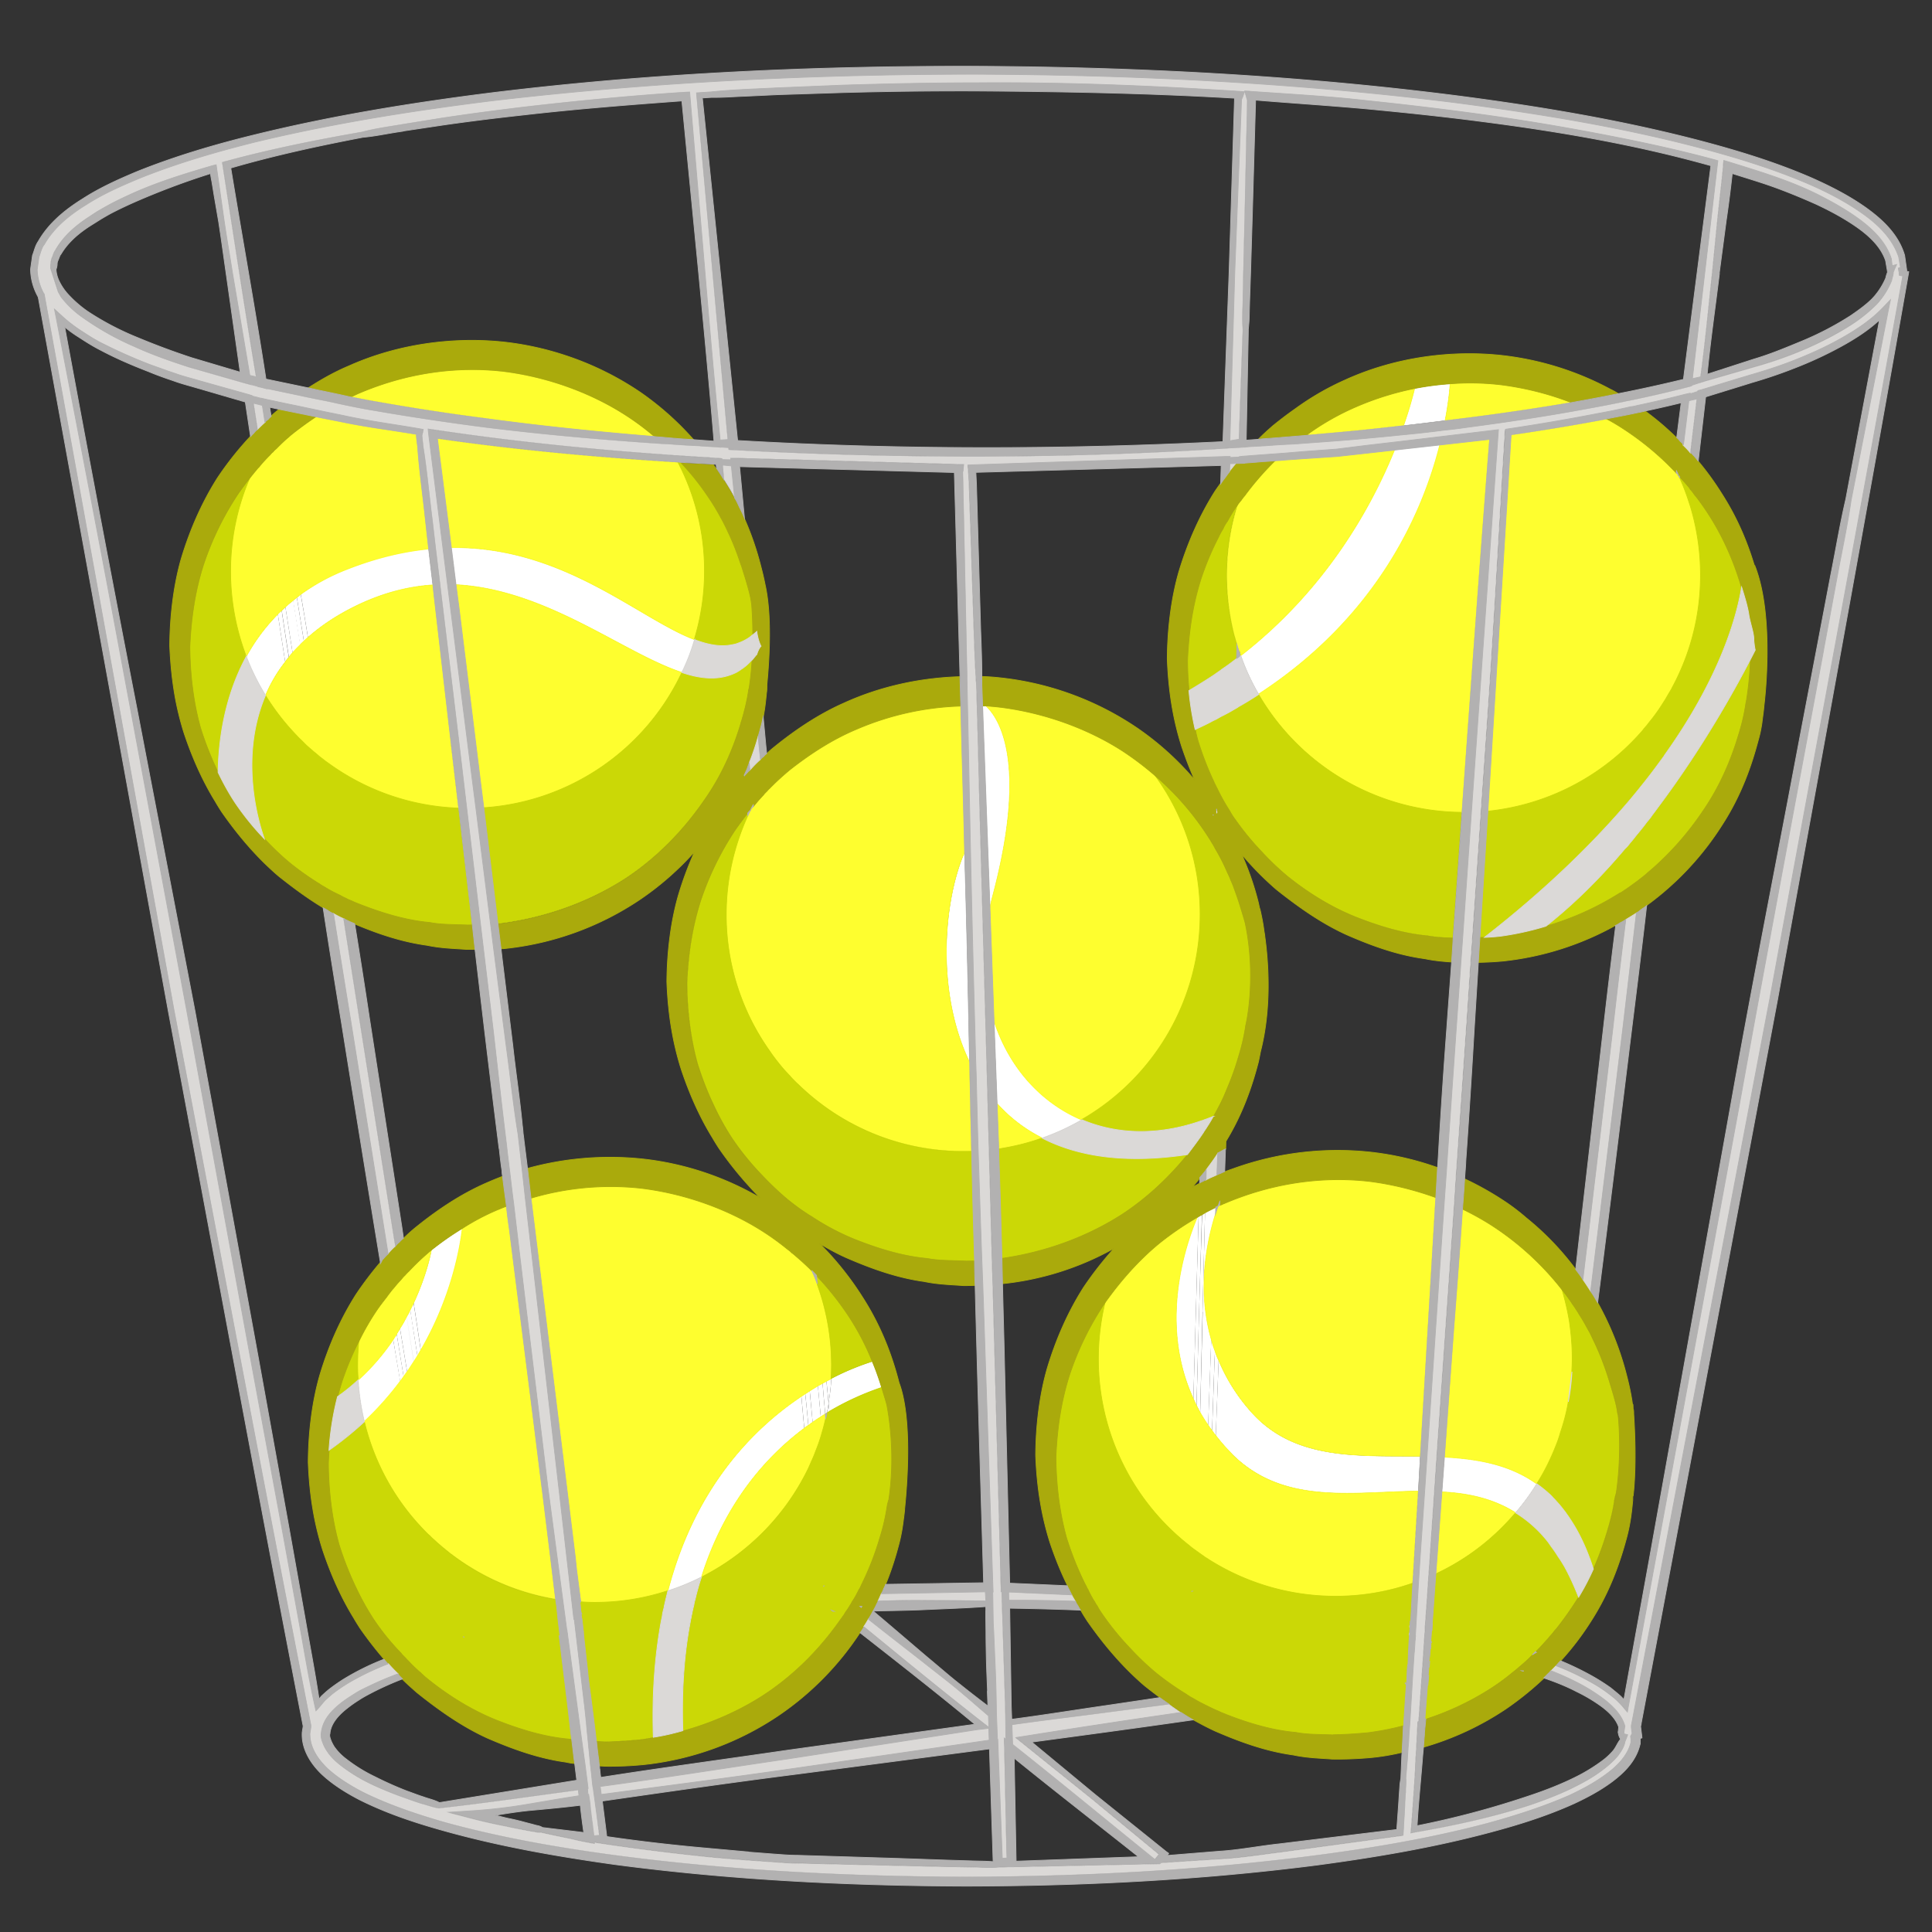 <svg id="Layer_2_copy" xmlns="http://www.w3.org/2000/svg" viewBox="0 0 100 100" width="100" height="100">
    <rect x="0" y="0" width="100" height="100" fill="#333333" stroke="none"/>
    <style>
        .st0{fill:#fff}.st1{fill:#fefe2f;stroke:#fefe2f;stroke-width:.04;stroke-miterlimit:10}.st2{fill:#cbd806;stroke:#cbd806}.st2,.st3{stroke-width:.04;stroke-miterlimit:10}.st3{fill:#aaaa0c;stroke:#aaaa0c}.st4{fill:#dbd9d7;stroke:#dbd9d7}.st4,.st5{stroke-width:.04;stroke-miterlimit:10}.st5{fill:#b2b1b1;stroke:#b2b1b1}
    </style>
    <g id="XMLID_1_">
        <path class="st0" d="M74.63 77.214l.13-1.803c1.722.1 3.384.39 4.783 1.39a11.38 11.38 0 0 1-1.098 1.5c-1.168-.74-2.467-1.01-3.816-1.08zm.17-55.446c-.715.09-1.43.18-2.155.262.282-.806.463-1.46.574-1.923.61-.12 1.22-.2 1.84-.242-.03.412-.1 1.067-.26 1.903zM64.216 33.932c4.38-3.404 6.737-7.633 7.965-10.654l2.35-.262c-.88 3.525-3.22 8.912-9.38 12.92a11.34 11.34 0 0 1-.925-2.004zm9.194 43.25c-3.404.03-6.99.746-9.657-1.932a10.042 10.042 0 0 1-.826-.947l.15-3.897a9.427 9.427 0 0 0 1.683 2.67c2.236 2.527 5.54 2.265 8.75 2.305l-.1 1.81z"/>
        <path class="st0" d="M62.736 74.052c.04-1.057.08-2.205.12-3.424l.03-.715c.05.16.112.332.192.493l-.15 3.897a2.37 2.37 0 0 1-.192-.25z"/>
        <path class="st0" d="M62.534 73.77l.16-4.45c.05.19.112.392.192.593l-.03.715c-.04 1.218-.08 2.366-.12 3.424-.07-.09-.14-.182-.202-.282z"/>
        <path class="st0" d="M62.242 67.9l.13-5.137c.182-.1.374-.19.555-.282l-.01.35c-.524 1.68-.916 4.05-.222 6.497l-.16 4.45c-.152-.21-.283-.432-.414-.654l.13-5.215z"/>
        <path class="st0" d="M62.373 62.763l-.13 5.136-.122 5.21a9.28 9.28 0 0 1-.19-.367l.06-2.155c.06-2.356.14-4.954.23-7.734.05-.04.11-.07.16-.1z"/>
        <path class="st0" d="M61.77 72.4l.27-9.446c.06-.03.112-.07.172-.09-.08 2.778-.16 5.376-.222 7.733l-.06 2.155a5.02 5.02 0 0 1-.16-.352z"/>
        <path class="st0" d="M62.04 62.954l-.27 9.446c-1.783-3.857-.444-7.895.2-9.405.02-.01.05-.03.07-.04zm-10.432-5.83l-.16-4.3c.774 2.397 2.416 4.24 4.55 5.136-.654.383-1.338.695-2.053.947a7.877 7.877 0 0 1-2.337-1.783zm-.372-10.14l-.383-10.444h.18c.535.473 2.257 2.628.364 9.778-.06.222-.11.444-.16.665zm-1.088 6.293c.01.574.02 1.138.04 1.712-1.742-3.6-1.35-8.25-.322-10.73l.06-.15c.09 3.05.162 6.1.222 9.16zm-4.51 18.54a14.29 14.29 0 0 0-2.71 1.24l-.04-.405v-.04c.07-.423.12-.836.14-1.26a13.35 13.35 0 0 1 2.125-.885c.2.473.352.926.483 1.35z"/>
        <path class="st0" d="M42.888 72.612l-.11-1.128c.09-.04.17-.09.25-.13-.02.422-.07.835-.14 1.258zm-.09.523c.04-.16.07-.322.09-.483l.04.403c-.04.03-.08.06-.13.08z"/>
        <path class="st0" d="M42.716 73.186c-.05-.524-.1-1.057-.14-1.59.07-.04.14-.07.2-.112l.11 1.128v.04c-.02.16-.05.322-.09.483-.02.02-.05.04-.08.05z"/>
        <path class="st0" d="M42.575 71.595c.04.534.09 1.067.14 1.59-.07.05-.15.102-.23.152l-.152-1.61c.08-.042.162-.082.242-.132z"/>
        <path class="st0" d="M42.062 73.62l-.15-1.632c.14-.09.28-.17.422-.262l.15 1.61c-.14.09-.28.182-.422.283z"/>
        <path class="st0" d="M41.84 73.78a99.88 99.88 0 0 0-.16-1.64c.08-.05.15-.102.23-.152l.152 1.63c-.07.05-.14.1-.222.162z"/>
        <path class="st0" d="M41.68 72.138c.06.554.11 1.098.16 1.64-.07.04-.14.092-.21.152l-.152-1.662c.06-.04.13-.09.2-.13z"/>
        <path class="st0" d="M41.63 73.93c-2.005 1.5-4.12 3.908-5.318 7.695-.554.282-1.138.524-1.742.715 1.38-5.327 4.38-8.378 6.908-10.07l.15 1.66zm-6.335-39.122c-3.04-.997-7-4.3-11.7-4.542l-.243-1.923c5.8-.08 9.677 3.655 12.598 4.763-.172.585-.383 1.16-.655 1.702zM23.935 63.57c-.11.956-.533 3.544-2.154 6.333l-.17-1.158-.2-1.31c.72-1.54.92-2.738.92-2.738a15.34 15.34 0 0 1 1.61-1.128z"/>
        <path class="st0" d="M21.237 67.788c.06-.12.12-.242.17-.352l.202 1.31.17 1.157c-.05.09-.11.19-.17.292-.12-.786-.26-1.58-.38-2.407z"/>
        <path class="st0" d="M21.046 68.15c.07-.12.14-.24.19-.362.122.826.253 1.62.374 2.407-.06.1-.12.2-.19.302l-.374-2.346zm.03 2.87l-.373-2.265c.13-.2.242-.403.342-.604l.373 2.35c-.11.17-.22.35-.342.53z"/>
        <path class="st0" d="M20.895 71.272a260.3 260.3 0 0 1-.363-2.236c.06-.09.12-.19.17-.282l.374 2.266a5.5 5.5 0 0 0-.18.252z"/>
        <path class="st0" d="M20.713 71.514c-.12-.725-.242-1.45-.363-2.185.06-.11.12-.21.18-.3.122.763.243 1.51.364 2.234-.06.08-.11.16-.18.24z"/>
        <path class="st0" d="M18.86 73.588c-.17-.705-.282-1.43-.322-2.165.725-.655 1.33-1.38 1.813-2.095l.37 2.185a15.78 15.78 0 0 1-1.85 2.075zM15.567 30.76a10.69 10.69 0 0 1 2.437-1.32c1.49-.583 2.88-.905 4.18-1.036l.22 1.873c-1.248.08-2.547.403-3.896 1.047-1.027.493-1.873 1.057-2.568 1.672-.12-.745-.242-1.49-.373-2.236z"/>
        <path class="st0" d="M15.73 33.187c-.122-.765-.243-1.52-.364-2.266.06-.05.13-.1.2-.16.132.75.253 1.49.374 2.24-.07.06-.14.12-.21.19z"/>
        <path class="st0" d="M15.175 31.072c.06-.05.12-.1.19-.15.122.744.243 1.5.364 2.265-.06.06-.14.12-.2.19l-.364-2.305z"/>
        <path class="st0" d="M15.144 33.79l-.373-2.376a7.32 7.32 0 0 1 .41-.342l.366 2.306a5.07 5.07 0 0 0-.393.413z"/>
        <path class="st0" d="M14.772 31.415l.373 2.377c-.08.08-.14.15-.19.232-.132-.816-.253-1.62-.374-2.427.06-.06.12-.122.2-.182z"/>
        <path class="st0" d="M14.762 34.265l-.383-2.477c.06-.07.13-.13.2-.19a244 244 0 0 0 .37 2.426c-.08.08-.14.16-.19.24z"/>
        <path class="st0" d="M14.38 31.787l.382 2.477a7.503 7.503 0 0 0-1.017 1.732 12.056 12.056 0 0 1-.997-2.014 9.704 9.704 0 0 1 1.63-2.195z"/>
        <path class="st1" d="M87.6 26.54a8.52 8.52 0 0 0-.162-.533 11.362 11.362 0 0 0-.503-1.3c-.02-.03-.03-.06-.05-.09v-.01c-.04-.05-.08-.09-.12-.13-.06-.07-.122-.132-.182-.192a14.963 14.963 0 0 0-2.568-2.105 9.676 9.676 0 0 0-.836-.493 119.84 119.84 0 0 1-4.97.826L77 42a12.252 12.252 0 0 0 7.835-3.96c.105-.11.195-.21.276-.32.1-.112.19-.223.282-.343.2-.242.38-.493.562-.765.1-.15.19-.302.29-.453v-.01l.304-.52v-.01a12.174 12.174 0 0 0 1.48-5.84c0-1.13-.15-2.22-.433-3.248zm-6.255 42.81c-.02-.303-.06-.605-.1-.907a13.504 13.504 0 0 0-.384-1.672 14.84 14.84 0 0 0-3.66-3.36 14.464 14.464 0 0 0-1.5-.83 642.3 642.3 0 0 1-.45 6.184l-.482 6.656c1.72.09 3.384.383 4.783 1.39a11.39 11.39 0 0 0 .987-1.954c.09-.232.18-.463.24-.695.17-.502.312-1.025.403-1.55a.03.03 0 0 0 0-.04l.19-1.56v-.03c.01-.21.02-.423.02-.634 0-.32-.01-.654-.04-.966v-.02zm-.03-48.52a15.526 15.526 0 0 0-3.635-.915c-.866-.1-1.742-.12-2.618-.05-.03.413-.1 1.067-.262 1.903.352-.04.715-.09 1.067-.13 1.823-.233 3.635-.495 5.448-.807zM65.143 35.936a12.29 12.29 0 0 0 10.523 6.123c.463-6.45.926-12.89 1.43-19.34l-2.568.29c-.886 3.522-3.223 8.91-9.385 12.92zm9.173 45.517h.01a12.11 12.11 0 0 0 4.12-3.152c-1.17-.74-2.468-1.01-3.818-1.08l-.312 4.24zM63.4 62.27c-.02.01-.04.02-.06.02a.95.95 0 0 1-.21.09.29.29 0 0 1-.082.04c-.04.132-.09.263-.13.404-.525 1.682-.917 4.048-.222 6.495.05.19.11.39.19.59.05.16.112.33.192.49a9.427 9.427 0 0 0 1.682 2.67c2.236 2.524 5.54 2.262 8.75 2.302l.404-6.747.393-6.656a16.227 16.227 0 0 0-3.444-.836c-2.468-.28-5.026.09-7.463 1.13zm9.245-40.24c.282-.806.463-1.46.574-1.923a15.16 15.16 0 0 0-3.01.937 13.46 13.46 0 0 0-2.6 1.48c.826-.07 1.65-.14 2.467-.222.856-.08 1.712-.182 2.56-.272zm-8.62 11.338c.04.15.09.302.15.443.01.04.02.09.04.13 4.38-3.403 6.738-7.632 7.966-10.653l-1.33.15-1.63.18-1.64.11h-.03s-.383.03-.977.07l-.352.03h-.02l-.18.01-.01.01a15.234 15.234 0 0 0-1.59 1.816 1.9 1.9 0 0 0-.18.24c-.06.06-.11.13-.16.2-.01.01-.02.02-.02.04a12.09 12.09 0 0 0-.556 3.648c0 1.08.14 2.126.393 3.113.05.16.09.32.14.472z"/>
        <path class="st1" d="M63.753 75.25a10.042 10.042 0 0 1-.826-.947 2.38 2.38 0 0 1-.19-.252c-.07-.09-.142-.18-.202-.28a9.36 9.36 0 0 1-.413-.65c-.06-.11-.13-.24-.19-.36s-.112-.23-.162-.35c-1.782-3.86-.443-7.896.2-9.406a15.59 15.59 0 0 0-1.993 1.36c-1.047.865-1.964 1.9-2.78 3.04a12.288 12.288 0 0 0-.35 2.94A12.26 12.26 0 0 0 61.55 80c.07.06.13.11.2.16l.21.15c.11.08.22.16.34.243.05.04.11.08.18.12.06.04.12.08.19.12a12.206 12.206 0 0 0 6.443 1.826c1.4 0 2.74-.235 3.997-.678l.02-.273.06-.987.21-3.497c-3.4.032-6.986.747-9.654-1.932zM51.67 58.795c.01.222.02.453.02.675.774-.12 1.53-.302 2.255-.564a7.87 7.87 0 0 1-2.336-1.782l.06 1.67zm10.462-11.46c0-2.68-.856-5.155-2.316-7.17a16.145 16.145 0 0 0-1.702-1.29c-1.762-1.136-3.998-1.972-6.334-2.264-.252-.03-.503-.05-.745-.07.534.48 2.256 2.63.363 9.78-.06.22-.11.45-.16.67v.02l.21 5.82c.775 2.4 2.417 4.24 4.552 5.14a12.255 12.255 0 0 0 6.132-10.624zm-12.266-3.07l.06-.15a931.32 931.32 0 0 0-.14-5.29l-.06-2.295c-1.814.05-3.646.453-5.41 1.208-1.218.514-2.355 1.25-3.423 2.084-.363.302-.715.624-1.047.967a1.1 1.1 0 0 0-.15.16c-.06.05-.102.1-.152.15v.01c-.19.2-.373.41-.544.62a.7.7 0 0 0-.14.16s-.01.01-.01.02v.01c-.05.09-.092.18-.142.28a12.267 12.267 0 0 0-1.118 5.125c0 2.63.826 5.055 2.236 7.05.06.09.12.18.19.27.082.112.172.233.263.343.19.242.39.473.61.695.07.09.16.18.24.26.06.06.12.12.18.17a12.21 12.21 0 0 0 8.55 3.476c.14 0 .28 0 .42-.01-.04-1.53-.07-3.07-.1-4.603-1.74-3.594-1.35-8.246-.32-10.724zm-7.38 29.072c-.14.09-.283.18-.424.282-.07.05-.14.1-.22.16-.07.04-.142.09-.212.15-2.004 1.5-4.12 3.9-5.317 7.69a12.32 12.32 0 0 0 5.518-5.6c.06-.13.13-.27.19-.41.07-.15.14-.31.2-.488a8.34 8.34 0 0 0 .344-1.008c.07-.233.13-.474.18-.706-.01-.07-.01-.15-.02-.23-.07.05-.15.1-.23.15z"/>
        <path class="st1" d="M42.304 66.46a5.923 5.923 0 0 0-.262-.635.09.09 0 0 0-.03-.07c-.07-.08-.16-.16-.242-.242a11.23 11.23 0 0 0-.524-.473c-.09-.08-.18-.16-.272-.222-.06-.07-.13-.12-.2-.17a14.368 14.368 0 0 0-1.23-.897c-1.762-1.13-3.998-1.97-6.334-2.26a14.452 14.452 0 0 0-5.73.518l1.63 13.22.02.153.656 5.327.01.12.02.19.03.272.21 1.63c.243.02.484.03.726.03 1.32 0 2.598-.21 3.786-.604 1.38-5.33 4.38-8.38 6.908-10.07.06-.04.13-.09.2-.13.082-.05.152-.103.233-.153.14-.09.28-.17.42-.262.08-.04.16-.08.24-.13.07-.04.14-.07.2-.11.09-.04.17-.09.25-.13a12.142 12.142 0 0 0-.727-4.885v-.01zm-14.3 10.19c-.534-4.32-1.088-8.63-1.63-12.95-.06-.423-.122-.846-.162-1.27-.16.05-.312.122-.463.182-.63.262-1.23.584-1.82.957-.11.95-.537 3.54-2.158 6.33-.05.09-.11.19-.17.29s-.12.2-.19.3c-.113.17-.224.35-.344.522-.06.08-.12.16-.18.252-.06.08-.11.16-.18.24a15.99 15.99 0 0 1-1.854 2.075 12.106 12.106 0 0 0 3.152 5.667c.07.08.15.15.22.21.08.08.15.16.232.22a9.65 9.65 0 0 0 .696.593c.06.06.13.11.2.16a12.206 12.206 0 0 0 5.377 2.33h.02a1127.03 1127.03 0 0 0-.702-5.75c-.02-.12-.03-.25-.05-.37zm-3.132-36.102l.16 1.27a12.227 12.227 0 0 0 10.262-7.01c-3.04-.997-7-4.3-11.7-4.542l.16 1.22 1.118 9.062zm-1.52-12.205c5.8-.08 9.677 3.655 12.598 4.763a12.07 12.07 0 0 0 .524-3.535 12.1 12.1 0 0 0-1.38-5.64c-4.18-.26-8.328-.633-12.467-1.23l.725 5.65zm-.022 9.97l-.875-7.573-.05-.463c-1.25.08-2.548.403-3.897 1.047-1.027.493-1.873 1.057-2.568 1.672-.07.06-.14.12-.21.19-.06.06-.132.122-.192.192a5.07 5.07 0 0 0-.393.413 1.42 1.42 0 0 0-.19.24c-.082.08-.142.16-.192.24A7.503 7.503 0 0 0 13.746 36c.463.744.997 1.44 1.6 2.063.092.102.182.192.283.283.09.09.17.18.26.262.18.16.36.322.55.473.09.08.18.15.28.23.09.08.19.15.29.22a12.18 12.18 0 0 0 6.726 2.317l-.415-3.524zm-2.798 30.724c.06-.09.12-.19.17-.282.132-.2.243-.403.343-.604.07-.12.14-.24.19-.36.06-.12.122-.24.172-.35.715-1.54.916-2.74.916-2.74a11.68 11.68 0 0 0-1.168 1.1c-.08.07-.14.14-.2.21-.082.07-.142.15-.212.23a7.78 7.78 0 0 0-.373.44c-.07.07-.13.15-.19.232-.07.08-.132.17-.192.25-.15.19-.302.384-.443.585a13.394 13.394 0 0 0-.977 1.68c-.04.416-.06.84-.06 1.26 0 .254.01.495.03.747.725-.654 1.33-1.38 1.813-2.094a6.26 6.26 0 0 1 .19-.292zm4.773-47.35c2.84.383 5.7.675 8.56.906a14.198 14.198 0 0 0-1.48-1.098c-1.762-1.138-3.998-1.974-6.334-2.266-2.46-.29-5.02.09-7.46 1.12a7.55 7.55 0 0 0-.42.19c.428.08.85.17 1.27.24a116.6 116.6 0 0 0 5.87.897zm-10.725 9.91c.06-.06.122-.12.192-.18a5.5 5.5 0 0 1 .403-.344c.06-.05.12-.1.19-.15.06-.05.132-.102.202-.162a10.69 10.69 0 0 1 2.437-1.31c1.49-.583 2.88-.905 4.18-1.036l-.162-1.45c-.13-1.27-.312-2.52-.403-3.786v-.02l-.05-.393-.02-.2c0-.06.01-.05.01-.082-1.29-.22-2.58-.372-3.87-.643l-1.32-.26a16.61 16.61 0 0 0-1.21.874c-.29.24-.588.503-.85.774-.07.06-.13.11-.17.17-.07.05-.12.11-.16.16-.14.13-.264.272-.395.413-.06.07-.12.14-.17.21-.07.06-.12.13-.18.2-.11.13-.234.28-.344.425-.01.01-.01.01-.01.02a12.253 12.253 0 0 0-.956 4.755c0 1.55.292 3.04.816 4.41a9.734 9.734 0 0 1 1.63-2.195c.06-.07.13-.13.2-.192z"/>
        <path class="st2" d="M90.862 33.66c-.745 1.48-2.518 4.783-5.025 8.127-.09.13-.19.262-.292.393-.09.13-.18.252-.292.373-.18.252-.383.493-.584.735a5.61 5.61 0 0 1-.29.342c-.08.11-.17.222-.28.322-1.23 1.46-2.61 2.84-4.08 3.998a14.78 14.78 0 0 0 3.795-1.702c.07-.03.14-.07.21-.12.01-.01.03-.02.04-.03.1-.06.19-.132.282-.192.19-.14.382-.272.553-.413.1-.07.19-.15.28-.222.09-.08.18-.16.274-.23a15.328 15.328 0 0 0 2.65-2.99c.987-1.42 1.54-2.85 1.893-4.04.18-.6.31-1.14.372-1.61.08-.47.32-.87.33-1.23 0-.24.04-.45.1-.61l.01-.01c.07-.23.16-.37.21-.41v-.01c-.03-.05-.11-.2-.17-.46zm-6.898 40.674c0-.342-.16-.755-.252-1.23-.06-.482-.242-1.026-.423-1.63a14.79 14.79 0 0 0-.84-2.145c-.05-.12-.11-.24-.16-.35-.06-.11-.12-.21-.18-.32a7.704 7.704 0 0 0-.39-.667c-.05-.1-.12-.19-.18-.293-.06-.09-.13-.17-.19-.26 0-.01-.01-.01-.01-.02a10.2 10.2 0 0 0-.483-.655c.16.546.292 1.11.383 1.674.04.302.08.604.1.906v.02c.03.31.04.643.04.966 0 .21-.01.423-.02.634V71c-.03.524-.09 1.047-.19 1.56.01.01.01.03 0 .04-.09.525-.23 1.048-.402 1.552a5.98 5.98 0 0 1-.24.695c-.27.685-.592 1.34-.985 1.954.242.18.473.37.705.58.05.05.1.1.14.15.06.06.12.12.17.18.142.15.273.31.394.478.06.07.11.14.16.223.05.07.102.14.152.22.463.696.866 1.54 1.198 2.58.312-.696.544-1.36.725-1.965s.31-1.15.37-1.61c.08-.473.322-.876.332-1.23 0-.24.04-.452.1-.613l.01-.01c.07-.23.16-.372.21-.412v-.01c-.04-.06-.16-.32-.22-.764-.01-.07-.02-.163-.03-.253zm-3.152 6.486c-.05-.082-.09-.162-.15-.243a7.418 7.418 0 0 0-.374-.544c-.05-.08-.11-.15-.16-.222a6.358 6.358 0 0 0-1.682-1.51 12.077 12.077 0 0 1-4.12 3.16h-.01l-.17 2.358-.02.24h.01l-.01.183-.01.17h-.02l-.03.384-.01.22h.01v.01l-.01.22h.01c-.01.04-.01.08-.02.12l.01-.12h-.02l-.04.506a2.3 2.3 0 0 0-.04.26c-.01.05-.01.1-.02.15.01 0 .02 0 .03-.01l.01-.14h.02l-.01.14-.01.152h-.02l-.04.44h.03l-.02.244-.01.1-.01.142h-.02l-.142 1.78c.01 0 .02-.01.03-.01s.01-.01.02-.01a14.555 14.555 0 0 0 3.424-1.63 11.67 11.67 0 0 0 1.047-.776c.13-.1.252-.2.373-.31.1-.08.2-.17.302-.26s.2-.18.292-.283c.04-.03.07-.06.1-.1h.01l.112-.11c.02-.02.03-.03.04-.03v-.01l.17-.17c.172-.185.333-.367.494-.548.06-.08.13-.15.19-.22a2.5 2.5 0 0 1 .192-.233c.272-.34.524-.685.755-1.027.14-.2.272-.412.403-.613a13.452 13.452 0 0 0-.745-1.61c-.05-.08-.09-.152-.14-.232zm-6.737 4.188l.02-.02v.02h-.02zm10.362-43.684l.272-.332c.1-.12.19-.242.28-.352a30.167 30.167 0 0 0 .86-1.128c.1-.14.2-.272.29-.403v-.01c2.91-4.07 3.755-7.22 3.997-8.72-.01-.04-.03-.09-.04-.14-.363-1.19-.947-2.63-1.944-4.05a8.23 8.23 0 0 0-.463-.614 1.33 1.33 0 0 0-.19-.24 1.5 1.5 0 0 0-.19-.25c-.12-.14-.25-.28-.383-.425v.04a11.362 11.362 0 0 1 .5 1.3c.06.17.112.35.162.534a12.33 12.33 0 0 1 .43 3.243c0 2.115-.536 4.1-1.48 5.84v.01l-.304.515v.01c-.1.15-.19.3-.29.45a8.41 8.41 0 0 1-.565.766c-.09.12-.18.232-.28.342-.08.11-.17.21-.272.32a12.262 12.262 0 0 1-7.83 3.96l-.414 6.534c.08 0 .16 0 .24-.01 3.263-2.538 5.73-4.975 7.603-7.2zm-20.26-7.512l-.01.15c.02-.01.04-.02.05-.03-.02-.04-.03-.08-.04-.12zm-.384 2.95c-.2.12-.413.232-.634.342-.06.04-.14.07-.2.11-.06.03-.13.06-.19.092-.294.16-.606.302-.918.453.04.2.09.41.15.61.19.61.414 1.21.676 1.79.05.12.11.23.16.35.02.05.05.09.07.14.03.07.07.13.102.2.19.382.39.754.622 1.107.04.08.09.16.14.242.01.01.01.02.02.03.04.06.082.12.122.17a14.12 14.12 0 0 0 1.39 1.69c.412.443.845.866 1.31 1.25 1.076.865 2.254 1.59 3.492 2.094 1.24.493 2.526.886 3.774.997.413.08.866.1 1.31.11.16-2.163.31-4.33.462-6.493a12.285 12.285 0 0 1-10.52-6.12c-.332.22-.685.442-1.047.643-.05.04-.11.07-.16.1l-.143.083zM62.675 80.79c-.07-.04-.13-.082-.19-.122a1.42 1.42 0 0 1-.182-.12c-.12-.082-.232-.162-.342-.243l-.21-.15c-.07-.05-.13-.102-.2-.162a12.26 12.26 0 0 1-4.7-9.657c0-1.017.12-1.994.35-2.94a15.435 15.435 0 0 0-1.85 3.766c-.43 1.37-.63 2.71-.702 4.23.01 1.37.17 2.84.556 4.208.25.785.544 1.55.906 2.286.04.08.08.16.12.232.02.05.04.1.082.15.04.112.1.212.15.313a2.8 2.8 0 0 0 .19.33c.04.08.09.16.14.23.04.08.09.16.14.24l.06.09a14 14 0 0 0 1.51 1.868c.415.444.848.867 1.31 1.25a14.69 14.69 0 0 0 1.54 1.088c.09.06.18.12.28.18.1.05.2.114.3.174.257.14.51.26.76.382.13.06.25.12.383.17.08.04.15.07.23.1.07.03.15.06.226.09 1.17.454 2.378.807 3.556.907.604.12 1.29.1 1.933.13.585-.01 1.23-.05 1.824-.11.615-.08 1.22-.2 1.793-.354h.01l.13-1.984.01-.06v-.14h.01v-.05l.02-.17.01-.243.01-.223v-.07l.01-.09v-.03l.01-.07v-.05h.02l.02-.605.02-.345.01-.252.01-.12v-.05l.01-.05v-.113l.01-.11.01-.12v-.04l.01-.12v-.08l.01-.1v-.04l.01-.13h.02l.07-1.27.04-.676a11.99 11.99 0 0 1-4 .677 12.255 12.255 0 0 1-6.443-1.825zm-.966 1.57l-.02.01v-.01h.02zm11.02 4.793v-.04l.03.04h-.03zM62.853 34.92l.2-.142c.06-.04.132-.09.192-.14a10 10 0 0 0 .6-.434c.05-.04.11-.08.15-.12.01-.243.01-.484.02-.716-.05-.15-.09-.312-.14-.473a12.592 12.592 0 0 1-.395-3.112c0-1.27.19-2.497.554-3.645-.02.01-.02.02-.03.03a9.56 9.56 0 0 0-.474.765c-.09.13-.17.262-.23.403v.01c-.09.14-.17.282-.232.423a15.02 15.02 0 0 0-.916 2.16c-.43 1.37-.634 2.71-.705 4.23 0 .51.03 1.04.08 1.58.454-.27.897-.548 1.32-.83zm-.665 23.09c.05-.01.1-.03.14-.05.06-.02.122-.04.172-.06.1-.04.21-.08.312-.12.1-.182.2-.364.292-.545.08-.14.14-.282.21-.423.07-.16.14-.322.2-.473.253-.58.434-1.13.585-1.64.18-.605.313-1.15.374-1.61.08-.475.322-.878.332-1.23 0-.24.04-.454.1-.615l.01-.01c.07-.23.16-.373.21-.413v-.01c-.04-.06-.16-.32-.22-.765a8.22 8.22 0 0 1-.03-.253c0-.34-.166-.753-.257-1.23-.06-.48-.24-1.024-.423-1.63-.1-.34-.23-.703-.372-1.086-.04-.11-.09-.22-.14-.34v-.01c-.05-.12-.1-.23-.16-.35a11.23 11.23 0 0 0-.626-1.23c-.05-.1-.1-.19-.16-.28a13.5 13.5 0 0 0-.484-.747 14.513 14.513 0 0 0-2.45-2.73 12.17 12.17 0 0 1 2.316 7.17 12.25 12.25 0 0 1-6.134 10.624c1.78.754 3.92.844 6.192.05zm-.725 1.752c-3.222.483-5.68.09-7.522-.856-.725.262-1.48.443-2.256.564.07 1.893.12 3.786.17 5.67 2.372-.343 4.52-1.18 6.27-2.317 1.35-.896 2.446-1.973 3.332-3.06zM46.31 74.676c0-.342-.16-.755-.25-1.23-.06-.482-.243-1.026-.424-1.63a14.29 14.29 0 0 0-2.71 1.24c-.04.03-.08.06-.13.08-.01.09-.03.19-.06.282a9.12 9.12 0 0 1-.18.705 8.707 8.707 0 0 1-.343 1.007c-.06.17-.13.332-.2.483-.06.14-.122.282-.182.413a12.325 12.325 0 0 1-5.51 5.6c-.1.29-.19.603-.27.915l-.06.26c-.03.09-.05.17-.06.26-.04.16-.08.32-.11.496-.02.07-.03.13-.04.2-.02.07-.03.13-.04.2-.312 1.65-.453 3.527-.383 5.63a15.15 15.15 0 0 0 4.22-1.882c1.72-1.137 3.02-2.557 3.987-3.946.03-.04.06-.09.09-.13 0-.01.01-.01.02-.02.03-.06.07-.11.1-.17.09-.123.17-.244.24-.365.03-.05.07-.1.09-.16a4.78 4.78 0 0 0 .236-.384c.04-.08.09-.17.13-.26a.98.98 0 0 0 .12-.234 15.08 15.08 0 0 0 .96-2.445c.18-.606.31-1.15.372-1.613.08-.472.32-.875.33-1.23 0-.24.04-.45.1-.612l.01-.01c.07-.23.16-.372.21-.412v-.01c-.04-.06-.16-.32-.22-.764a3.68 3.68 0 0 1-.033-.25zm-3.664 7.412l-.01.01v-.01h.01zm.393 1.258l.13.05h-.06a.264.264 0 0 1-.07-.05zm2.11-12.88a13.28 13.28 0 0 0-1.46-2.7 14.95 14.95 0 0 0-1.43-1.75l.04.443v.01a12.142 12.142 0 0 1 .72 4.88 13.39 13.39 0 0 1 2.125-.89zM49.86 59.6a12.21 12.21 0 0 1-8.55-3.473c-.06-.05-.12-.11-.18-.17-.08-.082-.17-.172-.242-.263a7.866 7.866 0 0 1-.61-.694 8.44 8.44 0 0 1-.453-.615 12.155 12.155 0 0 1-2.236-7.05c0-1.832.41-3.564 1.12-5.125l-.01-.12c-.2.25-.39.513-.58.774a15.435 15.435 0 0 0-1.85 3.766c-.432 1.37-.633 2.71-.704 4.23.01 1.37.17 2.84.554 4.208.252.785.544 1.55.906 2.286.26.544.554 1.078.886 1.58.453.666.957 1.29 1.51 1.864.35.373.715.735 1.098 1.067.06.06.132.11.202.17v.01h.01c.08.07.16.132.25.202.17.13.342.262.524.393l.275.18c.07.05.14.092.21.132.716.473 1.46.876 2.237 1.188 1.24.493 2.53.886 3.777.997.604.12 1.29.1 1.933.13.17 0 .34-.01.513-.01a536.2 536.2 0 0 1-.15-5.668c-.144.01-.285.01-.426.01zM35.95 33.107c.704.272 1.348.393 1.963.262l.15-.03c.05-.02.102-.03.142-.05.18-.06.362-.16.534-.27.06-.04.12-.08.17-.13.06-.04.12-.09.18-.14.03-.02.06-.05.09-.08a8.22 8.22 0 0 1-.03-.256c0-.26-.09-.554-.17-.886-.01-.01-.01-.02-.01-.04-.03-.1-.05-.2-.07-.3-.04-.334-.14-.687-.26-1.07-.05-.18-.11-.372-.17-.563-.04-.12-.07-.24-.12-.364a13.43 13.43 0 0 0-.667-1.683c-.06-.13-.12-.263-.19-.394a6.34 6.34 0 0 0-.193-.363 12.115 12.115 0 0 0-.774-1.25 12.755 12.755 0 0 0-1.27-1.57c-.06-.01-.11-.01-.17-.02a12.142 12.142 0 0 1 1.38 5.65 12.106 12.106 0 0 1-.527 3.536zm-5.892 49.806a.03.03 0 0 1-.04 0c.01.12.03.252.04.383v.01l.01.09.02.102.02.03h-.03l.03.242.06.534c0 .03.01.07.02.11v.06c0 .05.01.102.01.152.07.655.15 1.33.222 1.984v.03c.01.04.01.07.01.11.13.998.262 1.985.383 2.982l.04.352v.04h.01c.17.01.332.01.493.02.584-.01 1.23-.05 1.823-.11.21-.03.42-.06.63-.112-.07-2.165.07-4.09.37-5.81.01-.07.02-.13.04-.19 0-.07.02-.132.04-.202.02-.17.05-.342.1-.504.01-.08.03-.17.05-.252.02-.09.04-.17.06-.262l.09-.363a12.062 12.062 0 0 1-3.787.6 8.8 8.8 0 0 1-.724-.03zm-.523 6.707l-.01-.11-.06-.545-.07-.604-.423-3.47-.03-.21h.04l-.02-.21-.07-.58-.02-.15v-.06l-.01-.09c-.02-.152-.03-.313-.05-.464-.02-.11-.03-.232-.05-.342h-.02a12.2 12.2 0 0 1-5.377-2.325c-.07-.05-.14-.1-.2-.16-.07-.05-.142-.11-.212-.17a9.133 9.133 0 0 1-.483-.424c-.08-.06-.15-.14-.232-.22a2.4 2.4 0 0 1-.222-.212 12.11 12.11 0 0 1-3.152-5.668 17.156 17.156 0 0 1-1.833 1.48c-.02.22-.03.442-.04.664.01 1.37.18 2.84.56 4.21.25.784.548 1.55.91 2.285.263.544.555 1.078.887 1.58.423.625.886 1.21 1.41 1.743.03.04.06.08.1.12l.01.01.12.12c.17.18.34.365.525.536.04.04.08.07.12.11a.7.7 0 0 0 .13.11c.13.133.26.254.404.365 1.076.865 2.254 1.59 3.492 2.094 1.24.496 2.528.89 3.776 1 .05.01.1.02.15.02 0 0 .01.01.02.01l-.04-.272-.022-.155zm-5.53-4.894v.01l-.01-.01h.01zm14.29-47.128c.03-.09.05-.18.08-.272.01-.04.03-.09.04-.13.04-.142.083-.283.113-.414.1-.393.18-.745.222-1.067.04-.232.12-.453.19-.655.06-.18.122-.342.132-.504.01-.02.01-.05.01-.07 0-.242.04-.453.1-.614l-.15.18a.99.99 0 0 1-.17.182c-.172.18-.343.322-.525.433-.05.04-.09.06-.14.09s-.102.06-.152.082c-.816.38-1.732.31-2.75-.03a12.232 12.232 0 0 1-10.26 7l.735 5.98c.09 0 .17-.01.252-.02 2.417-.332 4.602-1.18 6.384-2.336 1.772-1.178 3.102-2.648 4.078-4.078.915-1.31 1.46-2.64 1.812-3.77zM17.693 71.504c-.08.262-.16.524-.22.785a9.972 9.972 0 0 0 1.066-.87 9.277 9.277 0 0 1-.03-.75c0-.424.02-.847.06-1.26a14.5 14.5 0 0 0-.88 2.085zm-.09-25.154c.1.06.2.11.302.15.09.05.17.09.262.12.11.05.21.102.322.142 1.24.493 2.52.886 3.77.997.602.12 1.29.1 1.93.13.08 0 .17 0 .253-.01l-.708-6.05a12.19 12.19 0 0 1-6.728-2.317c-.1-.07-.2-.14-.293-.22-.1-.07-.19-.14-.28-.224a12.55 12.55 0 0 1-.554-.473c-.09-.08-.17-.17-.262-.26-.1-.09-.19-.18-.28-.28a12.29 12.29 0 0 1-1.6-2.066c-1.39 3.254-.34 6.627-.06 7.423a14 14 0 0 0 1.31 1.246 14.69 14.69 0 0 0 1.54 1.087c.083.06.173.11.264.16a6.874 6.874 0 0 0 .806.434zm-5.217-20.866a15.435 15.435 0 0 0-1.853 3.766c-.433 1.37-.634 2.71-.705 4.23.01 1.37.17 2.84.554 4.208.254.785.546 1.55.908 2.286.02-1.44.262-3.786 1.46-5.992a12.337 12.337 0 0 1-.816-4.41c0-1.683.343-3.294.958-4.754-.17.212-.342.444-.503.666z"/>
    </g>
    <path class="st3" d="M84.537 72.964c0-.012-.004-.025-.006-.037a4.366 4.366 0 0 0-.01-.226l-.02.01c-.06-.46-.16-.95-.3-1.49a15.583 15.583 0 0 0-1.5-3.785c-.06-.1-.11-.19-.17-.292s-.12-.19-.19-.29c0-.02-.02-.04-.03-.06-.12-.18-.24-.374-.372-.555-.06-.09-.12-.19-.19-.28l-.18-.243a14.637 14.637 0 0 0-2.61-2.71l-.02-.02a11.174 11.174 0 0 0-.957-.734 16.207 16.207 0 0 0-2.165-1.23c-.03.528-.07 1.04-.11 1.565a14.36 14.36 0 0 1 1.5.835 14.872 14.872 0 0 1 3.666 3.36c.17.21.33.434.483.656 0 .01.01.01.01.02.06.09.12.17.18.263.06.1.13.19.18.29a8 8 0 0 1 .395.665c.06.11.12.21.18.32.05.11.113.23.163.34.374.765.635 1.49.837 2.145.18.605.36 1.15.422 1.63l.037.163c.065.717.15 2.29-.105 4.03a2.684 2.684 0 0 0-.08.33c-.06.464-.19 1.008-.372 1.612s-.412 1.27-.724 1.96a12.7 12.7 0 0 1-.765 1.46c-.13.2-.26.415-.402.616a16.52 16.52 0 0 1-.755 1.03c-.07.07-.13.15-.19.23-.06.07-.13.14-.19.22-.16.18-.323.364-.494.545l-.17.17v.01c0 .01 0 .02-.01.04l.04.01-.04.02-.123.07-.03.02v-.02c-.03.04-.06.07-.1.103-.09.1-.19.19-.292.282s-.202.18-.303.26c-.12.11-.242.21-.373.31a11.62 11.62 0 0 1-1.047.772 14.476 14.476 0 0 1-3.423 1.63l-.07.736v.07l-.05.64a15.188 15.188 0 0 0 4.26-1.983 16.36 16.36 0 0 0 1.962-1.584c.06-.06.13-.12.19-.19.06-.05.12-.11.18-.18.09-.08.18-.18.27-.27v-.01c.04-.04.083-.08.113-.12.04-.04.08-.082.11-.122a14.506 14.506 0 0 0 1.542-2.014c1.026-1.58 1.55-3.142 1.892-4.43.17-.656.24-1.24.29-1.773.015-.11.01-.204.013-.31l.016-.014s.213-1.47.03-4.245c0-.07 0-.144-.013-.22zm-5.78 13.514l.12.01c-.02 0-.04.01-.06.01-.02-.01-.04-.01-.06-.02zM67.61 22.523h.01a13.356 13.356 0 0 1 2.598-1.48 15.227 15.227 0 0 1 3-.937c.615-.12 1.23-.2 1.844-.242.876-.07 1.752-.05 2.618.05 1.26.16 2.497.473 3.635.916.775-.14 1.56-.282 2.336-.443.03 0 .06-.01.1-.02-.13-.08-.25-.15-.382-.21a15.51 15.51 0 0 0-5.58-1.753c-2.577-.292-5.53.06-8.176 1.27a14.11 14.11 0 0 0-2.56 1.48c-.402.28-.784.573-1.17.885-.25.22-.5.44-.732.68.21-.02.413-.04.624-.05l1.845-.15zm1.4 67.277c-.645-.03-1.33-.01-1.934-.13-1.178-.1-2.387-.453-3.555-.906-.07-.03-.15-.06-.22-.09a1.895 1.895 0 0 1-.23-.102c-.13-.05-.25-.11-.38-.17-.25-.122-.5-.243-.752-.384-.1-.06-.2-.12-.302-.17-.1-.06-.19-.122-.28-.182a14.646 14.646 0 0 1-1.54-1.088 14.017 14.017 0 0 1-1.31-1.25 14.145 14.145 0 0 1-1.51-1.862l-.06-.09c-.05-.082-.1-.162-.14-.243a1.67 1.67 0 0 1-.143-.232c-.07-.1-.13-.21-.19-.32-.05-.1-.112-.2-.152-.31-.04-.05-.06-.1-.08-.15-.04-.07-.08-.15-.12-.23a16.56 16.56 0 0 1-.905-2.283c-.382-1.37-.543-2.84-.553-4.21.07-1.52.27-2.86.704-4.23a15.4 15.4 0 0 1 1.853-3.764c.815-1.14 1.73-2.175 2.78-3.04a15.42 15.42 0 0 1 1.99-1.36c.02-.01.05-.03.07-.04.06-.03.11-.07.17-.09.05-.04.11-.07.16-.103.18-.1.373-.19.554-.283l.12-.06c.03-.09.06-.17.09-.25 0 .07-.01.14-.01.21a.95.95 0 0 0 .21-.09c.02 0 .04-.01.06-.02 2.44-1.037 5-1.41 7.468-1.13 1.19.15 2.358.445 3.446.838l.09-1.55a15.38 15.38 0 0 0-3.433-.797 15.875 15.875 0 0 0-7.07.826c-.17.06-.34.12-.502.18l-.21.09c-.07.03-.13.05-.19.08-.07.03-.13.06-.2.094a5.41 5.41 0 0 0-.363.17c-.06.02-.11.05-.17.08s-.11.05-.16.08c-.15.08-.293.15-.434.243.16-.17.31-.353.442-.525.06-.07.12-.13.16-.19.06-.07.12-.144.17-.214.21-.282.413-.554.594-.836v-.02c.01-.01.02-.02.03-.02.05-.03.11-.06.16-.09.07-.04.14-.08.21-.11l.01-.404c.886-1.45 1.36-2.88 1.672-4.07.05-.205.08-.39.12-.58.566-2.217.42-4.537.22-5.97v-.017c-.01-.08-.026-.168-.04-.25l-.02-.15a9.86 9.86 0 0 0-.112-.63 9.92 9.92 0 0 0-.08-.363l-.01-.01c-.03-.116-.05-.226-.08-.35a14.948 14.948 0 0 0-.86-2.475 16.25 16.25 0 0 0 1.793 1.823c1.147.913 2.345 1.76 3.654 2.353 1.32.577 2.637 1.05 4.047 1.24.484.1.927.14 1.37.17.03-.41.06-.823.08-1.24-.44-.01-.894-.03-1.307-.11-1.25-.11-2.538-.5-3.776-.994-1.24-.503-2.416-1.23-3.493-2.095a14.017 14.017 0 0 1-1.31-1.25 14.216 14.216 0 0 1-1.39-1.69 2.53 2.53 0 0 1-.12-.17c-.01-.01-.01-.02-.02-.03-.05-.08-.1-.16-.14-.24a10.59 10.59 0 0 1-.626-1.11c-.03-.07-.07-.13-.1-.2-.02-.05-.05-.092-.07-.142-.05-.12-.11-.234-.16-.354a16.08 16.08 0 0 1-.676-1.792c-.06-.2-.11-.41-.15-.612a15.048 15.048 0 0 1-.323-2.014 17.09 17.09 0 0 1-.08-1.58c.07-1.522.27-2.86.704-4.23.25-.745.553-1.47.915-2.165.06-.14.14-.28.23-.42v-.01c.06-.14.146-.273.237-.404a8.62 8.62 0 0 1 .47-.765c.01-.01.01-.02.03-.03 0-.02.01-.03.02-.04.05-.07.1-.14.16-.2.05-.08.114-.16.184-.24A15.234 15.234 0 0 1 66 23.84l.01-.01-.13.01c-.18.02-.374.03-.565.04l-.322.03-.534.04-.16.01v-.01h-.02c-.06.01-.12.01-.16.01-.05 0-.09.01-.14.01a12.16 12.16 0 0 0-.584.745c-.08.1-.16.21-.23.32-.09.12-.18.252-.27.383-.818 1.29-1.43 2.7-1.875 4.17-.42 1.46-.592 3.07-.602 4.51.06 1.59.28 3.07.744 4.532.2.594.422 1.178.674 1.742a15.154 15.154 0 0 0-2.95-2.67 15.585 15.585 0 0 0-7.01-2.607 12.45 12.45 0 0 0-1.067-.08v.423l.04 1.098h.18c.243.02.494.04.746.07 2.337.294 4.57 1.13 6.335 2.268a15.99 15.99 0 0 1 1.7 1.29 14.513 14.513 0 0 1 2.77 3.21c.06.092.11.172.16.263.06.09.11.18.16.28.245.41.456.824.627 1.23.06.12.11.23.16.35v.01c.05.12.104.23.144.34.14.384.273.746.374 1.09.086.283.17.55.24.806.62 2.924.033 5.345.033 5.345a10.38 10.38 0 0 1-.37 1.61 13.81 13.81 0 0 1-.585 1.633c-.06.15-.13.315-.2.476-.07.143-.13.284-.21.425a12.582 12.582 0 0 1-.615 1.078c-.05.09-.11.17-.17.26-.03.06-.07.11-.114.17-.01.02-.03.04-.04.06-.222.323-.463.635-.705.96-.884 1.086-1.98 2.163-3.33 3.06-1.754 1.14-3.9 1.973-6.276 2.315l.03 1.307a15 15 0 0 0 5.78-1.835 18.305 18.305 0 0 0-1.59 2.034c-.816 1.286-1.43 2.696-1.873 4.166-.423 1.46-.594 3.07-.604 4.51.06 1.593.282 3.073.745 4.534.254.757.546 1.49.898 2.207.02.06.05.12.08.17l.15.305c.06.11.12.22.19.33.03.08.07.15.12.22.04.08.09.16.14.243.01.02.03.05.04.07.1.18.21.352.323.524.86 1.23 1.826 2.366 2.94 3.322.265.212.527.414.8.615.07.05.15.11.233.16.08.06.16.12.243.17.2.15.413.293.614.434.1.06.19.12.29.18.11.07.224.133.334.203.372.21.754.412 1.147.593 1.32.573 2.64 1.046 4.05 1.24.717.153 1.36.163 2.016.213.715.01 1.36-.02 2.024-.08a11.56 11.56 0 0 0 1.57-.264h.01l.05-.935v-.02l.02-.422a14.38 14.38 0 0 1-1.79.352c-.596.06-1.24.1-1.825.11zm-6.023-47.74l-.01.01v-.112c0-.02-.01-.04-.01-.07h.01v.07c.01.07.01.1.01.1zm-.2.12h.01v.01c-.01 0-.01-.01-.01-.01zm-12.86 23.09c-.644-.03-1.33-.01-1.933-.13-1.25-.11-2.538-.503-3.776-.997a12.578 12.578 0 0 1-2.236-1.188 2.42 2.42 0 0 1-.21-.13c-.092-.06-.182-.122-.273-.182a12.59 12.59 0 0 1-.53-.393c-.09-.07-.17-.13-.25-.2h-.01v-.01c-.07-.06-.14-.112-.2-.172a15.764 15.764 0 0 1-1.1-1.067 14.145 14.145 0 0 1-1.51-1.86 13.514 13.514 0 0 1-.89-1.58 16.42 16.42 0 0 1-.906-2.28c-.383-1.37-.544-2.84-.554-4.21.07-1.52.273-2.86.706-4.23a15.4 15.4 0 0 1 1.853-3.764c.19-.262.382-.524.583-.775.05-.06.09-.1.15-.16v-.01c0-.01.01-.02.01-.02.04-.093.08-.173.13-.254 0 .03 0 .06.01.09.17-.21.35-.42.543-.622v-.01c.05-.05.09-.1.15-.15.04-.05.093-.112.153-.162.333-.34.686-.662 1.05-.964 1.065-.836 2.203-1.57 3.422-2.084a14.768 14.768 0 0 1 5.407-1.21l-.04-1.45v-.07c-1.984.06-4.058.485-5.98 1.36-1.33.585-2.57 1.42-3.727 2.367a3.17 3.17 0 0 0-.293.273.55.55 0 0 0-.16.15.565.565 0 0 0-.16.15 5.48 5.48 0 0 0-.54.545c-.06.05-.11.1-.15.15-.05.05-.1.1-.14.15l-.04.04c.02-.03.03-.05.03-.07.05-.1.09-.2.14-.3l.12-.332c.19-.473.342-.937.463-1.37v-.01c.05-.16.09-.312.13-.463 0-.01.01-.02.01-.03.05-.17.085-.343.125-.515.09-.453.13-.866.17-1.26.025-.155.02-.29.022-.43.14-1.46.25-3.623-.09-5.15a15.17 15.17 0 0 0-.224-.965 15.46 15.46 0 0 0-.856-2.486 5.484 5.484 0 0 0-.264-.553 3.56 3.56 0 0 0-.252-.49 9.91 9.91 0 0 0-.523-.894c-.01-.02-.03-.04-.04-.06-.06-.09-.12-.19-.18-.284s-.13-.19-.19-.28l-.15-.21-1.663-.09a12.85 12.85 0 0 1 1.27 1.57c.29.412.553.835.774 1.25.07.12.13.24.19.36.07.134.13.265.19.396.28.583.49 1.157.664 1.68.05.12.08.24.12.363.06.19.122.38.172.562.11.382.21.734.25 1.066l.007.025c.043.5.17 2.5-.13 4.394-.01.034-.02.067-.026.103-.02.152-.048.312-.083.478-.042.2-.083.4-.137.59-.03.13-.07.27-.112.413-.01.04-.03.09-.04.13-.03.092-.05.182-.08.273-.352 1.13-.896 2.456-1.813 3.765-.98 1.43-2.306 2.9-4.08 4.08-1.78 1.158-3.966 2.004-6.382 2.336-.08.01-.16.02-.252.02l.16 1.29c.083-.01.153-.01.234-.02a15.39 15.39 0 0 0 6.956-2.53 15.333 15.333 0 0 0 2.84-2.487 17.88 17.88 0 0 0-.834 2.234c-.424 1.46-.595 3.07-.605 4.51.06 1.593.283 3.073.746 4.533.414 1.24.938 2.437 1.62 3.545.103.18.213.353.324.525a18.56 18.56 0 0 0 1.62 2.032c.16.18.333.362.515.543a15.422 15.422 0 0 0-6.03-2.004 16.047 16.047 0 0 0-6.015.485l.18 1.54a14.452 14.452 0 0 1 5.73-.513c2.337.29 4.573 1.128 6.335 2.266.434.28.847.584 1.23.896.07.05.14.1.2.17.09.06.18.14.273.224.18.15.353.31.525.472.084.08.174.16.245.243l.03.03c.08.08.15.15.223.23a14.95 14.95 0 0 1 1.43 1.75 13.204 13.204 0 0 1 1.46 2.7c.2.47.353.927.484 1.35.09.296.18.58.254.847.08.4.47 2.502.11 4.936a2.6 2.6 0 0 0-.093.37 10.33 10.33 0 0 1-.373 1.61 14.99 14.99 0 0 1-.96 2.45c-.03.08-.07.16-.12.23-.04.09-.092.18-.132.26-.07.13-.15.264-.234.385-.02.06-.06.11-.09.16-.07.123-.15.244-.24.365-.03.06-.07.11-.1.17-.01.01-.02.01-.02.02-.03.04-.06.09-.094.13-.966 1.39-2.265 2.81-3.987 3.948-1.23.806-2.66 1.45-4.22 1.883-.493.14-1.007.26-1.53.34-.21.05-.424.08-.635.11-.596.06-1.24.103-1.825.113-.16-.01-.32-.01-.494-.02.01.06.01.12.02.18.03.262.06.534.1.796 0 .09.02.19.03.28.093.01.193.01.284.02.714.01 1.36-.02 2.023-.084a15.39 15.39 0 0 0 6.96-2.53 15.34 15.34 0 0 0 4.23-4.29c.04-.05.07-.09.1-.14.01-.02.03-.04.04-.06.02-.03.04-.07.06-.103.09-.13.17-.263.24-.394l.12-.21c.04-.07.08-.14.11-.21h.01c.05-.09.1-.18.14-.27l.124-.24c.06-.13.12-.262.17-.383.05-.09.093-.18.123-.27a.95.95 0 0 0 .09-.21c.31-.757.532-1.48.703-2.137.124-.477.187-.9.236-1.31h.002s.02-.16.05-.424v-.054c.13-1.256.402-4.695-.29-6.534-.33-1.29-.877-2.85-1.894-4.43a15.816 15.816 0 0 0-2.238-2.79 11.6 11.6 0 0 0 1.39.745c1.32.573 2.64 1.046 4.05 1.24.715.15 1.36.16 2.014.21.21 0 .412 0 .603-.01-.02-.424-.03-.837-.03-1.26-.17-.006-.344.005-.515.005zM44.58 83.206l-.07-.06h.1l-.03.06zM29.726 91.11l-.01-.06-.04-.342-.08-.665c-.01 0-.02-.01-.02-.01a.792.792 0 0 1-.152-.02c-1.25-.11-2.538-.503-3.776-.997-1.24-.504-2.417-1.23-3.494-2.095a4.553 4.553 0 0 1-.403-.36.664.664 0 0 1-.13-.11c-.04-.04-.08-.07-.12-.11-.18-.17-.35-.35-.52-.53l-.12-.12-.01-.01c-.04-.04-.07-.08-.1-.12a12.415 12.415 0 0 1-1.41-1.74 13.596 13.596 0 0 1-.884-1.58 16.56 16.56 0 0 1-.906-2.29c-.383-1.37-.544-2.84-.554-4.21.01-.22.02-.442.04-.664.07-.977.21-1.883.443-2.78.06-.26.14-.523.22-.784.24-.714.533-1.42.875-2.084a13 13 0 0 1 .974-1.68c.14-.2.29-.394.44-.585.06-.08.12-.17.19-.254.06-.08.12-.16.19-.233.12-.15.24-.29.375-.432.07-.08.13-.16.21-.23.06-.07.123-.14.203-.21a12.41 12.41 0 0 1 1.166-1.1 15.444 15.444 0 0 1 1.61-1.126 11.965 11.965 0 0 1 1.817-.96c.15-.06.304-.13.465-.18-.07-.524-.143-1.037-.203-1.55-.29.11-.583.23-.875.36-1.33.586-2.567 1.42-3.725 2.368a8.14 8.14 0 0 0-.523.482c-.07.05-.14.12-.2.18v.01c-.08.06-.15.13-.21.21-.14.132-.273.263-.384.404-.07.06-.13.13-.2.2-.02.03-.05.06-.083.09 0 0-.01 0-.01.01-.03.06-.06.12-.1.19 0-.02-.01-.04-.01-.06a18.59 18.59 0 0 0-1.26 1.663c-.82 1.29-1.435 2.7-1.875 4.17-.422 1.46-.593 3.07-.603 4.51.06 1.594.28 3.074.744 4.535.413 1.24.937 2.44 1.62 3.547.102.18.212.352.323.524a19.2 19.2 0 0 0 1.25 1.61c.03.04.06.082.1.122.03.04.07.08.1.12.16.183.32.354.502.526.03.04.07.09.11.13l.13.132c.24.24.493.46.745.683 1.148.92 2.346 1.765 3.655 2.36 1.32.57 2.637 1.044 4.047 1.24.15.03.29.06.432.07.01.01.02.01.03.01l-.01-.095-.007-.068zm-12.74-43.976c.09.06.18.11.273.15.17.102.35.192.53.273.09.05.19.1.28.14.01 0 .01.01.02.01.09.04.17.07.26.112 1.23.52 2.455.93 3.764 1.11.715.15 1.36.16 2.014.21h.453l-.14-1.27c-.082.01-.172.01-.253.01-.644-.03-1.33-.01-1.933-.13-1.25-.11-2.536-.504-3.774-.998-.11-.04-.21-.09-.322-.14a1.46 1.46 0 0 1-.26-.12c-.1-.04-.2-.093-.3-.153a6.895 6.895 0 0 1-.807-.43c-.09-.05-.18-.1-.26-.16a14.646 14.646 0 0 1-1.54-1.09 14.017 14.017 0 0 1-1.31-1.25 14.145 14.145 0 0 1-1.51-1.863 13.514 13.514 0 0 1-.886-1.58 16.42 16.42 0 0 1-.906-2.287c-.383-1.37-.544-2.84-.554-4.21.07-1.52.27-2.86.703-4.226a15.4 15.4 0 0 1 1.852-3.767c.16-.22.33-.455.503-.667 0-.01 0-.01.01-.02.11-.14.23-.29.34-.423.06-.07.11-.14.18-.2.05-.07.113-.14.173-.21.13-.14.25-.28.392-.413.04-.05.09-.11.16-.16.04-.06.102-.112.172-.172a9.86 9.86 0 0 1 .845-.774 17.7 17.7 0 0 1 1.207-.874l-1.24-.252-.66-.13c-.083.05-.153.11-.224.17-.07.06-.14.12-.21.19a.825.825 0 0 0-.162.162c-.05.03-.11.08-.16.14a6.8 6.8 0 0 0-.393.374c-.06.06-.13.12-.18.19-.06.06-.12.12-.17.18a16.878 16.878 0 0 0-1.704 2.147c-.817 1.29-1.43 2.7-1.874 4.17-.42 1.46-.59 3.07-.6 4.51.04.997.14 1.943.32 2.88.11.554.25 1.108.422 1.65.414 1.24.938 2.438 1.62 3.546.103.18.213.355.324.527.856 1.23 1.823 2.366 2.94 3.323.745.594 1.51 1.16 2.306 1.64.09.05.182.1.262.15zm-.462-26.937c.554.11 1.098.232 1.64.352.142-.07.283-.14.424-.2 2.437-1.038 4.995-1.41 7.462-1.13 2.336.29 4.572 1.128 6.334 2.266.534.342 1.027.715 1.48 1.1.15.02.302.03.453.04.524.05 1.047.09 1.57.12a15.273 15.273 0 0 0-2.728-2.427 15.584 15.584 0 0 0-3.85-1.903 15.606 15.606 0 0 0-3.16-.703c-2.54-.283-5.43.05-8.04 1.207-.05.02-.09.04-.14.06-.7.303-1.36.676-2 1.09l.362.08.18.04zm74.324 9.145l-.01.038c-.342-1.16-.854-2.48-1.72-3.826a14.908 14.908 0 0 0-1.218-1.682c-.07-.08-.13-.16-.19-.232-.07-.07-.132-.14-.202-.21a3.493 3.493 0 0 0-.373-.404c-.05-.06-.11-.12-.18-.18a.948.948 0 0 0-.172-.182 14.606 14.606 0 0 0-1.62-1.38c-.152.04-.313.07-.464.1-.51.112-1.02.202-1.53.303.29.15.573.322.835.493a14.87 14.87 0 0 1 2.57 2.105c.06.06.12.12.18.19 0-.04 0-.07.01-.11.04.08.07.16.11.242v.01c.03.01.04.03.05.05.13.14.263.282.384.423.07.08.14.16.19.252.082.08.142.16.192.242.17.2.32.413.462.614.995 1.42 1.58 2.86 1.942 4.048.01.05.03.1.04.14.145.47.264.89.337 1.28.13.824.27 2.48-.086 4.658-.005.025-.014.05-.018.075a10.33 10.33 0 0 1-.37 1.61c-.353 1.18-.907 2.61-1.894 4.03a15.394 15.394 0 0 1-2.646 2.99c-.09.07-.18.153-.27.234-.09.07-.18.15-.28.222-.17.14-.362.27-.553.412-.09.06-.18.13-.282.19-.01.01-.03.02-.04.03-.07.05-.14.09-.21.12a14.804 14.804 0 0 1-3.797 1.703 15.03 15.03 0 0 1-2.377.514c-.26.03-.542.05-.814.06-.08.01-.16.01-.242.01l-.08 1.29c.434-.01.857-.03 1.28-.07a15.262 15.262 0 0 0 5.84-1.855c.08-.04.16-.08.243-.14.09-.04.19-.103.283-.163.18-.11.36-.22.543-.345.02-.01.03-.02.05-.03.08-.05.15-.11.23-.17.08-.05.17-.11.253-.18a15.242 15.242 0 0 0 3.887-4.14c1.026-1.58 1.55-3.14 1.892-4.43.09-.313.15-.625.19-.907v-.02c.04-.303.082-.585.102-.847 0 0 .58-4.48-.457-7.19z"/>
    <path class="st4" d="M90.78 33.107c0-.342-.16-.755-.25-1.23-.06-.442-.212-.936-.384-1.49-.242 1.49-1.088 4.643-3.998 8.712v.01c-.09.13-.19.26-.292.4a30.167 30.167 0 0 1-.866 1.13c-.09.11-.18.23-.282.35-.09.11-.18.22-.272.33-1.873 2.22-4.34 4.66-7.603 7.2.272-.01.554-.03.816-.06a14.98 14.98 0 0 0 2.37-.52c1.47-1.16 2.85-2.54 4.08-4 .11-.1.2-.21.28-.32.1-.11.19-.222.28-.342.2-.24.403-.483.584-.735.11-.12.2-.243.29-.374.1-.13.2-.263.293-.394 2.507-3.344 4.28-6.647 5.025-8.128-.02-.09-.04-.19-.05-.304-.01-.07-.02-.16-.03-.25zm-7.29 20.05l-1.56 13.07c.13.18.25.373.372.554.01.02.03.04.03.06l1.672-13.7.695-5.88c-.19.12-.37.23-.55.34a526.14 526.14 0 0 0-.67 5.56zM81.174 72.56c.1-.513.16-1.036.19-1.56l-.19 1.56zm-.06 5.842c-.05-.08-.1-.15-.16-.222a5.793 5.793 0 0 0-.394-.473c-.05-.06-.11-.12-.17-.18-.04-.05-.092-.102-.142-.152a7.385 7.385 0 0 0-.705-.574 11.38 11.38 0 0 1-1.098 1.5 6.376 6.376 0 0 1 1.682 1.51c.05.07.11.15.16.23.132.17.253.35.374.546.06.08.11.16.16.24l.14.23c.264.476.516 1.02.747 1.614a12.7 12.7 0 0 0 .765-1.46c-.332-1.038-.735-1.884-1.2-2.58a4.48 4.48 0 0 0-.15-.222zm-8.147 5.75v.02l.01-.02zm-.02.362l-.01.11h.01zm-8.78-50.55a.62.62 0 0 1-.16.12c-.04.04-.103.08-.153.12a9.31 9.31 0 0 1-.604.434c-.06.05-.13.1-.19.14l-.202.142c-.423.282-.866.554-1.32.826.06.675.172 1.35.323 2.014.32-.15.63-.292.92-.453.06-.03.13-.06.19-.09.06-.04.13-.07.19-.112.22-.11.44-.22.64-.342.05-.03.09-.05.14-.08s.11-.06.16-.102c.36-.2.717-.42 1.05-.64a11.2 11.2 0 0 1-.927-2 .22.22 0 0 1-.05.03zm-1.19 8.106l.01-.01s0-.03-.01-.102v.11zm-.553 19c.12-.06.242-.12.362-.17.07-.03.13-.06.2-.09l.04-1.1c-.18.283-.382.555-.593.837l-.01.524zm.392-3.292c-.1.04-.21.08-.312.12-.05.02-.11.04-.17.06a.594.594 0 0 1-.142.05c-2.276.797-4.41.706-6.193-.05-.66.384-1.34.696-2.06.948 1.84.947 4.3 1.34 7.52.856.24-.322.48-.634.703-.957.01-.02.03-.04.04-.06.04-.06.08-.11.11-.17.06-.092.122-.172.172-.263.12-.18.22-.352.32-.534zM39.09 32.754c-.06.05-.12.1-.18.14-.05.05-.11.092-.17.132-.172.11-.353.2-.535.262-.04.02-.09.03-.14.05l-.152.03c-.614.13-1.26.01-1.964-.262a10.318 10.318 0 0 1-.66 1.702c1.012.342 1.93.413 2.75.03.05-.02.1-.05.15-.08s.09-.05.14-.092a2.51 2.51 0 0 0 .52-.433c.06-.05.12-.11.17-.18l.15-.182h.01v-.02c.07-.22.162-.36.212-.4v-.01c-.04-.06-.16-.32-.22-.76-.03.03-.06.06-.09.08zm.152 5.368c-.12.433-.272.896-.463 1.37.01.12.02.242.04.362.17-.19.35-.383.54-.544l-.07-.655-.05-.533zm-4.762 44.58c-.02.09-.04.17-.06.262-.02.08-.04.17-.05.252a2.78 2.78 0 0 0-.102.504c-.02.07-.04.13-.04.2-.02.06-.03.122-.04.192-.302 1.722-.443 3.645-.373 5.81.524-.08 1.037-.2 1.53-.342-.07-2.105.07-3.978.384-5.63.01-.07.02-.13.04-.2.01-.07.02-.13.04-.2.03-.172.07-.333.11-.494.01-.09.03-.17.06-.262l.06-.252c.08-.312.17-.624.27-.916a11.71 11.71 0 0 1-1.74.715l-.09.37zM17.47 72.29a15.325 15.325 0 0 0-.442 2.778 17.28 17.28 0 0 0 1.833-1.48 12.03 12.03 0 0 1-.32-2.165 10.01 10.01 0 0 1-1.07.866zm.323-24.733a5.47 5.47 0 0 1-.534-.272c.29 1.833.58 3.655.88 5.488l1.91 11.933.03.19c.11-.14.24-.27.382-.402l-.06-.373-2.618-16.56zm-5.045-13.574c-1.198 2.205-1.44 4.552-1.46 5.992.262.544.554 1.078.886 1.58.453.666.957 1.29 1.51 1.864-.282-.8-1.33-4.17.06-7.43a12.167 12.167 0 0 1-.996-2.016z"/>
    <path class="st4" d="M98.472 14.28c.035-.53-.19-.98-.19-.98-.31-.948-1.066-1.693-1.892-2.267-.836-.594-1.762-1.077-2.71-1.49-1.912-.826-3.906-1.43-5.92-1.954-4.038-1.05-8.157-1.72-12.296-2.26-8.278-1.05-16.636-1.46-24.974-1.49-8.348 0-16.696.39-24.984 1.37-4.14.51-8.268 1.17-12.316 2.14-2.013.503-4.017 1.087-5.95 1.862-.948.392-1.914.815-2.77 1.37-.876.533-1.692 1.197-2.185 2.073l-.01.01-.01.01c-.11.15-.17.392-.252.633l-.09.644c.01.412.13.835.33 1.22l.02.02.01.02.01.05 6.72 37.05c2.355 12.333 4.66 24.67 7.078 36.984v.1l-.05.33c-.01.705.4 1.31.91 1.803.54.492 1.17.885 1.84 1.23 1.34.663 2.77 1.146 4.22 1.56 2.91.805 5.89 1.32 8.89 1.72 5.993.797 12.055 1.09 18.107 1.11 6.043-.02 12.105-.323 18.097-1.11 3-.39 5.99-.895 8.9-1.67 1.45-.394 2.9-.857 4.26-1.46.676-.313 1.33-.666 1.914-1.11.584-.43 1.098-.976 1.25-1.63v-.15l-.01-.09c0-.02-.01-.06-.01-.06l.08-.153v-.01l-.04-.3v-.1l.04-.2v-.01l.01-.02 7.13-37.43c2.296-12.468 4.63-24.904 6.878-37.37l-.022-.007zM89.22 8.315l.292.09c1.58.494 3.172.968 4.662 1.723.745.383 1.47.796 2.145 1.3.65.502 1.3 1.137 1.57 1.993v.01l.04.35.01-.003a3.45 3.45 0 0 1-.06.8 4.01 4.01 0 0 1-.756 1.188 7.902 7.902 0 0 1-1.098.917c-.786.534-1.63.967-2.488 1.35a20.76 20.76 0 0 1-2.65.946l-2.68.773-.242.07.04-.242c.252-1.82.413-3.642.614-5.475l.27-2.74c.09-.904.21-1.83.293-2.73l.022-.31zM64.71 4.73c2.023.14 4.057.25 6.07.482 2.025.21 4.04.453 6.053.735 2.004.282 4.008.614 6.002.997 1.994.383 3.988.806 5.95 1.34l.132.04-.02.14-1.33 11.37-.02.15-.15.04a67.102 67.102 0 0 1-3.05.705c-.092.02-.172.03-.253.05-.655.14-1.32.26-1.974.38-2.054.38-4.13.69-6.193.96-.403.06-.816.11-1.218.15-.76.1-1.5.18-2.25.252-.78.08-1.56.15-2.34.22-1.06.09-2.107.16-3.16.243-.496.02-.99.05-1.48.09-.25.01-.496.03-.748.04l-.414.03-.21.02.01-.21.21-5.88c-.01-.253-.03-.504-.02-.756l.02-.745.03-1.49.07-2.98.13-5.933c-.02-.04-.03-.08-.04-.12l-.1-.352.282.02zM36.2 4.8l.615-.04c1.138-.12 2.276-.15 3.424-.21l3.41-.142c2.28-.07 4.56-.12 6.85-.12 4.56-.04 9.12.15 13.67.442l.23.02-.09.262c-.02.04-.03.08-.06.13v.01l-.353 8.923-.26 8.962-.01.16-.16.01c-8.5.555-17.03.535-25.53.082l-.22-.01-.02-.23-1.62-17.9v-.01l-.02-.18-.01-.15.15-.01zm13.837 30.28l.03 1.44.05 2.296.09 4.49c.07 3.324.152 6.647.243 9.96.02.785.04 1.57.07 2.356.03 1.32.06 2.628.1 3.947.06 1.88.122 3.77.192 5.65.02.422.03.855.05 1.28.01.4.03.794.04 1.196l.483 14.44.01.242h-.242l-5.53.1c-.05.12-.11.252-.17.383.796-.02 1.59-.04 2.387-.03 1.118.01 2.236 0 3.343.03l.08.01.06.13c.05.11.03.234.04.354l.02.352.04.714.06 1.43c.04.96.082 1.915.082 2.86v.445l-.322-.283c-.564-.47-1.108-.964-1.682-1.44-.56-.47-1.15-.913-1.73-1.38-.95-.742-1.92-1.49-2.88-2.253a3.9 3.9 0 0 1-.24.393c2.06 1.68 4.11 3.37 6.22 5.013l.302.232-.403.05-.093.01.02-.01-9.91 1.53c-3.31.483-6.604 1.017-9.927 1.46l-.18.02-.05.01-.03-.24a26.45 26.45 0 0 0-.102-.928l-.12-1.24c-.03-.314-.07-.636-.09-.96-.01-.06-.02-.11-.02-.17l-.077-.742-.01-.06-.514-4.35h-.02l-.03-.243-.08-.705-.677-5.93-.14-1.21-.093-.774-.21-1.823-1.28-11.068-.17-1.543-.17-1.47-.04-.352c-.253-1.51-.404-3.02-.605-4.53l-.584-4.532-.07-.544-.16-1.28-.755-5.993-.16-1.24-1.312-10.34-.24-1.903-.735-5.86-.03-.284.266.04c4.14.625 8.31 1.048 12.488 1.33h.03c.585.04 1.16.08 1.743.11.18.02.364.03.545.04l.14.01.01.142c.03.31.05.613.082.925.01.02.03.04.04.06.19.302.372.594.523.896l-.18-1.813-.02-.23h.24l11.602.32h.21l-.03.334c0 .01-.01.03-.02.04l.22 10.59v.08zM11.68 8.354c2.326-.634 4.693-1.108 7.06-1.52.674-.182 1.38-.273 2.073-.394l2.074-.332c1.4-.21 2.79-.393 4.19-.564a166.56 166.56 0 0 1 8.397-.775l.21-.01.02.23.766 8.98c.252 3.01.514 6.01.816 9.01l.01.18-.18-.02c-.313-.02-.615-.03-.927-.06-.55-.02-1.09-.06-1.64-.1-.08 0-.17-.01-.25-.01a159.6 159.6 0 0 1-9.065-.838 130.75 130.75 0 0 1-5.89-.886c-.635-.1-1.25-.23-1.864-.363a34.14 34.14 0 0 0-1.067-.22l-.536-.11-.464-.104-1.913-.403-.16-.03-.03-.17c-.635-3.755-1.2-7.52-1.783-11.27l-.03-.18.17-.05zM2.617 13.67c.01-.09.01-.17.06-.3v-.02c.05-.06.07-.243.18-.394.404-.715 1.018-1.25 1.673-1.682l.493-.322c.16-.09.342-.2.514-.292.342-.19.695-.363 1.047-.524 1.41-.665 2.92-1.128 4.4-1.56l.202-.05.03.22.383 2.69c.13.906.29 1.803.43 2.71l.91 5.407.06.373-.364-.1L9.762 19c-.955-.314-1.9-.646-2.82-1.07a14.487 14.487 0 0 1-2.636-1.48 4.95 4.95 0 0 1-1.118-1.046c-.07-.09-.124-.2-.184-.292l-.393-1.208a.657.657 0 0 1 .005-.234zm20.14 79.918l-.02.01-.05-.01c-.302-.04-.584-.16-.876-.232-.29-.09-.59-.2-.87-.302-.57-.2-1.15-.433-1.7-.695a8.58 8.58 0 0 1-1.59-.97c-.13-.1-.25-.2-.36-.31-.1-.1-.24-.26-.32-.39a1.91 1.91 0 0 1-.244-.445c-.06-.15-.13-.33-.09-.564.08-.685.563-1.16 1.016-1.52a7.73 7.73 0 0 1 .725-.494c.263-.17.515-.28.786-.413.473-.234.957-.435 1.44-.616a7.98 7.98 0 0 1-.503-.525 13.644 13.644 0 0 0-2.135 1.037 8.35 8.35 0 0 0-.763.533c-.12.1-.233.2-.343.303-.09.09-.2.232-.303.352l-.18.2-.06-.27c-.332-1.48-.564-2.983-.846-4.483l-.816-4.49-1.66-8.97L9.7 52.375 6.35 34.45c-1.11-5.988-2.267-11.97-3.414-17.94l-.102-.503.383.352a7.49 7.49 0 0 0 1.04.792 9.97 9.97 0 0 0 1.14.665 25.7 25.7 0 0 0 2.427 1.08c.423.15.836.3 1.26.443.422.153.835.254 1.278.385l2.58.724.12.04.02.12.252 1.61c.13-.13.262-.26.393-.37l-.15-.97-.04-.26.25.06 1.047.22.584.123 1.37.292.978.2c1.32.292 2.67.463 3.998.695l.15.03-.03.15-.02.093-.01.04-.01.03.02.19.04.384c.202 1.26.313 2.53.474 3.786l.17 1.46.232 1.893.05.432.907 7.562.42 3.586.715 6.02.15 1.27.515 4.27c.22 1.967.44 3.93.684 5.89.05.487.11.97.17 1.45a79 79 0 0 0 .19 1.55c.247 2.09.498 4.16.75 6.248l1.03 8.47.765 5.81.21 1.57h.01v.07l.01.01v.02l.02.12v.03l.153 1.15.574 4.3.17 1.226.13 1.017.03.243h-.02l-.22.04c-2.477.323-4.954.696-7.42.968zm50.12-2.89l-.01.12v.05l-.102 1.19c.01.08.01.16.01.24l-.02.323v.15c0 .02 0 .05-.01.08-.01.2-.03.415-.03.616l-.08 1.4-.01.15-.142.02-6.223.847c-1.047.13-2.074.3-3.132.35l-3.132.2.05.05-.554.01-7.13.15h-.22l-.505.02c-.433.03-.866 0-1.3-.01l-1.298-.02-2.59-.06-5.18-.12c-.437 0-.89-.04-1.31-.07l-1.29-.09c-.868-.07-1.73-.13-2.59-.232a110.4 110.4 0 0 1-5.157-.664l-.17-.03.01.07-.313-.06a13.82 13.82 0 0 1-.925-.2 54.37 54.37 0 0 1-1.53-.323c-.15.03-.303-.04-.454-.05l-.44-.08c-.29-.06-.595-.114-.887-.184a26.365 26.365 0 0 1-1.76-.394l-1.23-.32 1.25-.08a27.46 27.46 0 0 0 2.87-.34c.954-.16 1.9-.333 2.86-.474l.23-.04h.01l.04.25c.03.19.05.374.06.565.01.04.02.08.02.12l.01.1.02.163c.01.03.02.06.01.09l.02.13c.02.11.03.22.04.33.02.13.04.26.05.394l.22-.02h.08v-.03l-.02-.122-.06-.585-.03-.232-.03-.28-.04-.34-.02-.19-.01-.14-.02-.17.17-.02c3.416-.454 6.82-.887 10.223-1.38l10.21-1.47.244-.03.01.24.222 5.92.24-.01-.12-5.68-.02-.53.423.33c2.426 1.922 4.813 3.896 7.22 5.84l.15.12.09-.11.13-.16-3.472-2.87-3.646-2.93-.304-.243.393-.06a564.19 564.19 0 0 1 8.155-1.24c-.2-.14-.41-.28-.612-.433l-3.07.403c-1.732.23-3.474.43-5.206.684l-.16.03v-.17l-.19-6.113-.01-.2.2-.01c1.21-.01 2.41.01 3.606.05a6.426 6.426 0 0 1-.193-.334l-3.434-.15-.23-.01v-.212L51.376 66.5l-.04-1.29-.153-5.667-.08-3-.423-15.4-.07-2.83v-.02l-.05-1.75-.03-1.09-.03-.35v-.08c-.05-.78-.07-1.565-.1-2.34l-.093-2.77-.09-2.768-.05-1.39-.02-.696-.04-.676v-.02l-.03-.282.18-.01 13.152-.434h.24l-.01.232V24l-.02.413c.11-.14.232-.292.352-.433.04-.06.09-.11.14-.17v-.162l.153-.02.916-.07 1.24-.09 1.11-.092 1.63-.12 1.62-.2 1.55-.18 2.285-.272 2.68-.322.25-.03-.02.262-1.38 19.546-.452 6.525-.09 1.247-.243 3.454-.433 6.265-.07 1.06-.11 1.56-.446 6.5-.45 6.736-.12 1.793-.236 3.393-.08 1.25-.05.805v.02l-.01.14v.01l-.113 1.885h.01l-.01.07v.07l-.01.08-.01.06v.05l-.01.15v.01l-.02.292-.01.09-.08 1.33-.13 2.205-.01.11v.03l-.04.533-.02.394-.03.343v.03l-.01.12v.037zm24.842-74.59l-1.92 9.798c-.19 1.31-.477 2.598-.71 3.897l-.724 3.907-1.46 7.794c-.968 5.206-1.945 10.402-2.88 15.61L84.27 88.33l-.05.292-.2-.242a4.82 4.82 0 0 0-.384-.403 7.197 7.197 0 0 0-.443-.352 7.45 7.45 0 0 0-.98-.614 12.733 12.733 0 0 0-1.68-.78c-.09.09-.18.19-.273.27.514.2 1.027.44 1.52.7a9.29 9.29 0 0 1 1.32.857c.403.33.806.725.977 1.29l.01.03-.01.04-.04.27c0 .03.01.06.02.09h.01l.16.04-.05.143-.09.22c-.04.26-.2.493-.363.715-.17.21-.36.38-.564.55a7.655 7.655 0 0 1-1.28.847c-.895.49-1.852.856-2.798 1.178-1.934.614-3.908 1.037-5.88 1.38l-.193.04.02-.2c.06-.736.11-1.47.16-2.216l.02-.32.03-.504c.01-.262.02-.534.04-.796l.02-.315.07-1.41c.02-.01.04-.01.05-.02l.16-2.308.07-.997.07-1.077.03-.394h-.01l.01-.1v-.05l.01-.102.02-.28v-.01l.08-1.107.07-1.055.03-.423.05-.685v-.04l.22-3.28.12-1.793.905-13.02.1-1.56.07-.997.452-6.545.23-3.443.09-1.28.444-6.533.29-4.2c.366-5.145.637-10.3.95-15.457l.01-.13.13-.02a105.6 105.6 0 0 0 4.63-.8c.576-.1 1.14-.22 1.714-.35.12-.01.242-.04.362-.07a54.08 54.08 0 0 0 2.445-.576l.276-.06-.04.273-.292 2.396c.14.13.264.26.375.4l.363-3.05v-.15l.16-.04 2.496-.756A24.75 24.75 0 0 0 93 18.6a18.66 18.66 0 0 0 2.357-1.12c.745-.423 1.47-.906 2.064-1.52l.42-.434-.12.58z"/>
    <path class="st5" d="M86.934 24.668c-.01-.02-.02-.04-.05-.05.02.03.03.06.05.09v-.04zm-.17-.19c.04.04.08.08.12.13-.04-.08-.07-.16-.11-.24-.01.04-.01.07-.01.11zm-4.24 42.655c.06.1.11.19.17.292.604-4.743 1.19-9.486 1.772-14.23.262-2.104.524-4.218.765-6.323-.08.07-.17.13-.25.18-.08.06-.15.122-.23.172-.02.01-.03.02-.05.03l-.69 5.88-1.68 13.706c.075.102.135.193.195.293zM83.63 47.9a483.91 483.91 0 0 0-.623 5.196l-1.45 12.608.18.242c.07.09.132.19.192.282l1.56-13.07c.21-1.854.43-3.707.66-5.56a2 2 0 0 1-.28.16c-.08.06-.16.1-.24.142z"/>
    <path class="st5" d="M94.376 33.71l.725-3.906c.24-1.3.52-2.588.71-3.897l1.918-9.798.12-.59-.412.43c-.593.613-1.32 1.1-2.063 1.52-.755.433-1.55.796-2.356 1.12-.795.32-1.63.592-2.476.834l-2.495.755-.16.04v.04l-.41.13.008-.038-.274.06c-.818.21-1.63.402-2.45.573-.12.03-.243.06-.363.07a33.54 33.54 0 0 1-1.71.352c-1.54.3-3.08.562-4.633.794l-.13.02-.01.13c-.313 5.156-.585 10.31-.95 15.46l-.29 4.2-.444 6.53-.09 1.28-.23 3.445-.455 6.545-.07 1-.1 1.56-.906 13.02-.12 1.794-.226 3.284v.04l-.05.685-.03.422-.07 1.057-.08 1.11v.01l-.02.28-.01.1v.05l-.01.103h.01l-.03.393-.07 1.076-.07.997-.163 2.307c-.01.01-.03.01-.05.02l-.07 1.41-.02.31c-.02.26-.03.53-.04.793l-.03.5-.02.323c-.05.744-.1 1.48-.16 2.214l-.02.2.19-.04c1.974-.34 3.948-.764 5.88-1.38.948-.32 1.904-.684 2.8-1.177a7.655 7.655 0 0 0 1.28-.846c.2-.17.39-.34.563-.555.16-.22.322-.456.363-.718l.09-.22.05-.14-.16-.04h-.01a.292.292 0 0 1-.02-.09l.04-.275.01-.04-.01-.03c-.174-.565-.577-.958-.98-1.29a9.29 9.29 0 0 0-1.32-.856 14.738 14.738 0 0 0-1.52-.693c-.06.07-.12.13-.18.18-.06.07-.13.133-.19.193.582.2 1.146.42 1.69.704a8.32 8.32 0 0 1 1.29.767c.392.29.754.646.895 1.068v.01l-.02.22-.01.02v.01c.02.1.03.18.09.302l.03.05h.01l-.03.05c-.15.2-.22.412-.38.593a3.41 3.41 0 0 1-.525.485 9.115 9.115 0 0 1-1.24.776c-.876.45-1.803.804-2.76 1.116a46.207 46.207 0 0 1-5.598 1.48c.07-1.23.2-2.437.292-3.655l.04-.43.05-.644v-.07l.07-.733c-.01 0-.01.01-.02.01s-.02.01-.03.01l.14-1.78h.02l.01-.14.01-.1.02-.244h-.03l.04-.443h.02l.01-.15.01-.14h-.02l-.01.14c-.01.01-.02.01-.03.01.01-.05.01-.1.02-.15.01-.09.02-.17.04-.26l.04-.5h.02l.01-.225v-.01h-.01l.01-.222.03-.383h.02l.01-.17.01-.182h-.01l.02-.243.17-2.356.313-4.24.13-1.807.483-6.656c.16-2.064.313-4.12.454-6.183.04-.524.08-1.037.11-1.56.02-.303.05-.615.06-.917.16-2.264.303-4.53.434-6.795l.214-3.474.08-1.29.414-6.534L78.216 22.5a116.21 116.21 0 0 0 4.965-.826c.5-.1 1.016-.19 1.52-.302.15-.03.31-.06.46-.1a61.76 61.76 0 0 0 1.856-.424l-.23 1.8c.07.06.13.123.17.183.07.06.13.12.18.18l.278-2.27.426-.094-.33 2.773c.07.07.13.14.2.21.06.07.12.15.19.232l.384-3.32 2.377-.736a25.35 25.35 0 0 0 2.5-.865 20.02 20.02 0 0 0 2.388-1.15c.614-.353 1.208-.746 1.732-1.23l-1.743 9.275c-.302 1.29-.514 2.598-.775 3.897l-.74 3.897-.786 4.12-.694 3.67c-.988 5.196-2.005 10.39-2.93 15.6l-2.8 15.618-1.4 7.816-1.36 7.512c-.07-.07-.14-.15-.21-.21-.152-.132-.303-.253-.464-.384a10.274 10.274 0 0 0-.997-.633 15.685 15.685 0 0 0-1.61-.777.9.9 0 0 1-.113.12c-.03.04-.07.083-.11.123v.01a12.86 12.86 0 0 1 1.68.785 7.624 7.624 0 0 1 1.42.97c.142.13.263.26.384.403l.2.24.05-.29 5.76-31.22c.937-5.206 1.913-10.402 2.88-15.61l1.457-7.79z"/>
    <path class="st5" d="M79.452 85.51l-.11.112h-.01v.02l.03-.02.12-.07.04-.02-.04-.01c.01-.02.01-.03.01-.04-.01 0-.02.01-.04.03zm-.574.978l-.12-.01c.02.01.04.01.06.02.02 0 .04-.01.06-.01zm-4.783-1.5l-.02.02h.02v-.02zm-.03.252h-.01l-.01.12c.01-.04.01-.08.02-.12zm-.865.322l.01-.09.02-.293v-.01l.01-.16v-.05l.01-.06.01-.08v-.07l.01-.07h-.01l.11-1.885v-.01l.01-.14v-.02l.05-.807.08-1.25.233-3.393.12-1.79.454-6.736.443-6.495.11-1.56.07-1.06.434-6.266.242-3.453.09-1.25.454-6.523L77.54 22.5l.02-.26-.252.03-2.68.322-2.285.272-1.55.18-1.622.202-1.63.12-1.1.092-1.24.09-.914.07-.15.02v.02l-.467.02.002-.05h-.242l-13.15.433-.18.01.03.29v.02l.04.675.02.696.05 1.39.09 2.77.09 2.768c.03.775.05 1.56.1 2.336v.08l.03.35.03 1.09.05 1.754v.02l.07 2.83.424 15.397.08 3 .154 5.67.04 1.29.42 15.68v.21l.038.004.017.45h-.005l.01.2.167 5.357.018 1.63-.085-.067.02.532.12 5.68-.24.01-.224-5.92-.01-.24h-.016l-.053-1.37a70.15 70.15 0 0 0-.08-2.78l-.06-1.43-.023-.428-.028-1.614h.02l-.01-.24-.482-14.44c-.01-.404-.03-.797-.04-1.2-.02-.423-.03-.856-.05-1.28-.07-1.882-.13-3.775-.19-5.66-.04-1.317-.07-2.626-.102-3.945-.03-.786-.05-1.57-.07-2.357a1634.635 1634.635 0 0 1-.33-14.45l-.05-2.297-.03-1.44V35l-.223-10.584c.01-.01.02-.03.02-.04l.03-.332h-.21l-11.603-.322h-.244l.007.077-.457-.01-.003-.05-.14-.01c-.182-.01-.364-.02-.545-.04a92.52 92.52 0 0 1-1.743-.11h-.03c-4.18-.29-8.35-.71-12.488-1.33l-.262-.04.03.28.735 5.86.24 1.9 1.31 10.35.16 1.24.757 5.99.16 1.28.07.542.585 4.532c.21 1.51.36 3.02.61 4.53l.04.353.17 1.47.17 1.54 1.28 11.06.21 1.823.09.775.14 1.21.68 5.93.08.704.03.24h.02l.514 4.35.01.06.08.745c0 .06.01.11.02.17.02.325.06.648.09.96l.12 1.24c.04.31.07.613.1.925l.03.24h.007l.316 2.313.003.023.004.027.018.114V95h-.08l-.22.02c-.01-.13-.03-.26-.05-.392-.01-.11-.02-.22-.04-.33l-.02-.13c.01-.03 0-.06-.01-.094l-.02-.16-.01-.102a.51.51 0 0 0-.02-.12 5.386 5.386 0 0 0-.06-.565l-.04-.253h-.01l-.025.005-.023-.31h.03l-.03-.24-.13-1.02-.17-1.23-.576-4.3-.155-1.15v-.03l-.02-.12v-.02l-.01-.01v-.07h-.01l-.21-1.573-.77-5.81-1.028-8.47a1310.13 1310.13 0 0 1-.745-6.24c-.07-.516-.13-1.04-.19-1.55-.06-.486-.124-.97-.174-1.45-.242-1.967-.463-3.93-.685-5.894l-.513-4.27-.152-1.27-.715-6.02-.424-3.585-.912-7.56-.05-.433-.23-1.896-.17-1.46c-.163-1.26-.274-2.528-.475-3.786l-.04-.383-.02-.19.01-.03.01-.04.02-.09.03-.15-.15-.03c-1.33-.233-2.68-.404-4-.696l-.978-.2-1.37-.29-.586-.12-1.048-.223-.253-.06v.008l-.47-.12v-.018l-.12-.04-2.58-.725c-.443-.13-.856-.23-1.28-.382-.422-.14-.835-.292-1.26-.443a26.32 26.32 0 0 1-2.433-1.07c-.403-.19-.765-.426-1.138-.668a7.355 7.355 0 0 1-1.037-.796l-.383-.35.1.502c1.15 5.97 2.307 11.952 3.415 17.934l3.343 17.94 3.293 17.955 1.66 8.972.817 4.49c.282 1.5.514 3 .846 4.48l.06.27.18-.2c.105-.12.215-.266.306-.356.11-.1.222-.2.342-.303.242-.19.493-.362.765-.533a13.644 13.644 0 0 1 1.66-.843c.15-.07.31-.13.47-.19-.03-.04-.07-.082-.1-.122-.04-.04-.07-.08-.103-.12a13.045 13.045 0 0 0-2.095 1.037 9.09 9.09 0 0 0-.785.553c-.12.1-.24.21-.36.32-.05.06-.08.1-.12.15-.212-1.41-.484-2.81-.726-4.207l-.8-4.493-1.62-8.984-3.28-17.95c-.997-5.204-2.003-10.42-3-15.628a1982.853 1982.853 0 0 1-3.74-19.76c.222.19.463.363.705.515.373.242.765.493 1.168.695.796.423 1.62.775 2.457 1.098.43.18.85.33 1.27.47.43.16.87.27 1.29.395l2.46.715.27 1.79c.05-.06.11-.12.17-.18.05-.07.12-.132.18-.192l-.21-1.36.47.117.137.87a.68.68 0 0 1 .16-.14.81.81 0 0 1 .163-.16c-.03-.162-.05-.313-.08-.474l.512.11.665.135 1.24.252 1.32.26c1.29.273 2.58.424 3.867.645 0 .03-.01.02-.01.08l.02.2.05.393v.02c.09 1.267.274 2.516.405 3.784l.16 1.45.22 1.872.05.46.875 7.574.413 3.525.703 6.04.14 1.27.508 4.31c.24 1.99.484 3.986.736 5.98 0 .01 0 .01.01.02.04.383.08.755.14 1.14 0 .09.01.18.03.28.06.514.133 1.027.203 1.55.04.424.1.847.16 1.27.543 4.32 1.1 8.63 1.63 12.95.02.12.03.25.05.373.24 1.923.47 3.827.703 5.75.02.11.03.232.05.342.02.15.03.312.05.463l.01.09v.06l.02.15.07.583.02.21h-.04l.03.214.423 3.474.07.602.06.542.01.11.02.15.04.273.08.664.04.34.01.06.01.07.01.09.01.03v.03l.102.826-7.11 1.158c-.27-.14-.565-.2-.837-.3-.29-.09-.553-.2-.845-.3a18.4 18.4 0 0 1-1.65-.736 8.14 8.14 0 0 1-1.5-.927 2.94 2.94 0 0 1-.32-.28c-.12-.122-.18-.202-.273-.323-.14-.21-.28-.525-.25-.676l.01-.01v-.01c.03-.483.392-.916.815-1.26.222-.18.443-.34.685-.49.223-.15.484-.284.736-.415a15.85 15.85 0 0 1 1.52-.676l-.13-.13a1.28 1.28 0 0 1-.11-.13c-.482.18-.966.38-1.44.61-.27.13-.523.24-.784.412-.24.15-.492.312-.724.493-.45.36-.935.835-1.015 1.52-.04.232.03.413.09.564.06.16.142.303.243.444.08.13.222.28.322.382.11.11.23.21.36.312a8.58 8.58 0 0 0 1.59.97c.553.26 1.127.492 1.7.694.283.1.585.21.877.3.29.07.573.19.875.233l.05.01.02-.01c2.385-.266 4.78-.62 7.175-.936l.035.31c-.875.133-1.743.286-2.62.433a27.46 27.46 0 0 1-2.87.342l-1.248.08 1.23.32c.583.15 1.167.283 1.76.394.293.07.595.12.887.18l.443.083c.15.01.302.08.453.05.503.11 1.016.222 1.53.322.302.08.614.14.926.2l.312.06-.01-.07.17.03c1.712.26 3.434.482 5.156.664.857.1 1.723.16 2.59.232l1.29.09c.422.03.875.07 1.31.07l5.174.123 2.59.06 1.3.02c.43.01.864.04 1.297.01l.507-.02h.22l7.13-.15.552-.01-.05-.05 3.13-.205c1.057-.05 2.085-.22 3.13-.35l6.225-.846.14-.02.01-.15.08-1.4c0-.205.02-.417.03-.618a.25.25 0 0 0 .01-.08v-.142l.02-.32c0-.08 0-.16-.01-.24l.1-1.19v-.05l.01-.12v-.04l.01-.12v-.03l.03-.344.02-.393.04-.533v-.03l.01-.11.13-2.205.087-1.33zm-45.136 9.023c-.13-.09-.292-.09-.433-.14l-.43-.112a12.16 12.16 0 0 0-.88-.21c-.23-.05-.452-.112-.684-.162.584-.1 1.168-.19 1.76-.25.887-.08 1.75-.16 2.64-.27.05.48.11.94.18 1.41-.714-.09-1.43-.17-2.144-.26zM30.11 83.77l-.03-.243h.03l-.02-.03-.02-.1-.01-.092v-.01c-.01-.13-.03-.262-.04-.383.01.01.03.01.04 0l-.212-1.63-.03-.273-.02-.2-.01-.12-.655-5.33-.02-.15-1.633-13.22-.18-1.54-.182-1.46v-.02l-.04-.302c-.01-.13-.02-.27-.04-.403-.13-1.38-.342-2.75-.493-4.13l-.554-4.53-.06-.525-.16-1.29-.73-5.98-.16-1.27-1.12-9.063-.16-1.22-.24-1.923-.723-5.65c4.14.596 8.288.97 12.467 1.23.06.01.11.01.17.02l1.663.09c.04.01.09.01.13.01l.02.203c.06.09.13.19.19.284l.18.286c-.023-.248-.04-.49-.063-.735l.46.044.167 1.65c.1.16.18.332.25.493.1.19.19.373.26.554l-.25-2.66 11.115.305.292 10.553v.07l.04 1.45.06 2.296c.05 1.762.1 3.525.14 5.287.092 3.055.162 6.106.223 9.168.01.574.02 1.138.04 1.712.03 1.53.06 3.07.1 4.6.04 1.89.09 3.772.15 5.665 0 .423.01.836.03 1.26.13 5.135.29 10.27.44 15.406l-5.076.08a.885.885 0 0 1-.092.214c-.03.09-.07.18-.12.272L51 82.392l.027.478c-1.056-.025-2.12-.018-3.185-.028-.796-.01-1.59.01-2.387.03l-.12.242c-.04.09-.092.18-.142.272.886-.02 1.772-.03 2.66-.07 1.056-.05 2.114-.08 3.17-.16 0 .08.01.15 0 .22v.364l.01.715c0 .473.01.947.02 1.43.015.56.04 1.12.064 1.683l-.012-.012.028.747c-.47-.36-.93-.71-1.388-1.078-.584-.453-1.138-.947-1.702-1.41-.947-.806-1.893-1.62-2.85-2.427h-.01c-.03.07-.07.14-.11.21l-.122.212c.96.765 1.93 1.51 2.88 2.256.58.463 1.17.906 1.74 1.38.54.447 1.06.91 1.59 1.36l.023.605-.25-.19c-2.106-1.64-4.16-3.33-6.214-5.01-.02.03-.04.07-.06.1-.01.02-.03.04-.04.06-.03.05-.06.09-.1.14 1.992 1.56 3.986 3.12 5.94 4.737l-9.678 1.34c-3.222.472-6.465.905-9.687 1.41-.02-.14-.04-.293-.05-.434-.01-.02-.01-.03-.01-.05v-.04c0-.02-.01-.04-.01-.06v-.02c-.01-.09-.03-.19-.03-.282-.04-.26-.07-.533-.1-.795-.01-.06-.01-.12-.02-.18h-.01v-.04l-.04-.35c-.12-.998-.252-1.985-.383-2.98 0-.04 0-.07-.01-.113v-.03c-.07-.655-.15-1.33-.22-1.984 0-.05-.01-.1-.01-.15v-.06a.524.524 0 0 1-.02-.11 67.4 67.4 0 0 0-.06-.538zm.958 8.698c3.27-.44 6.514-.962 9.776-1.438l9.91-1.53-.02.01.09-.01.353-.045.023.616-10.013 1.45c-3.352.488-6.703.915-10.065 1.36l-.054-.403zm7.64 3.385l-2.578-.232a92.42 92.42 0 0 1-4.723-.56l-.232-1.84c3.343-.48 6.697-.964 10.05-1.39l9.99-1.31.19 5.84c-.34-.03-.704-.03-1.056-.04l-1.3-.04-2.59-.09-5.18-.16c-.436 0-.85-.04-1.29-.07l-1.29-.1zm13.887.484l-.1-5.337c2.124 1.722 4.29 3.404 6.434 5.106l-6.34.23zm-.18-6.035l-.037-1.035c1.68-.24 3.37-.44 5.05-.664L60.5 88.2c-.08-.05-.16-.11-.242-.17-.08-.05-.16-.112-.232-.162l-2.648.393c-1.667.24-3.334.51-5.01.73l-.026-.69-.08-5.06c1.218.02 2.447.05 3.665.1-.05-.08-.1-.16-.14-.24a.95.95 0 0 1-.122-.22 85.95 85.95 0 0 0-3.448-.05l-.01-.43 3.266.147-.15-.302a.963.963 0 0 1-.082-.17l-2.98-.13-.27-11.47c-.03-1.34-.07-2.68-.1-4.02l-.03-1.31a545.28 545.28 0 0 0-.17-5.664c0-.222-.01-.453-.02-.675l-.06-1.67-.16-4.3-.21-5.82v-.02l-.38-10.444-.04-1.1v-.42c0-.787-.03-1.573-.06-2.358l-.08-2.77-.08-2.765-.04-1.39-.02-.697-.03-.604 12.698-.356-.03.957c.07-.11.15-.22.23-.32.07-.1.15-.21.23-.31l.02-.413V24l.757-.02.006-.01.048-.004.532-.04.322-.03c.19-.01.383-.02.564-.04l.13-.01.18-.01h.02l.35-.03c.597-.04.98-.07.98-.07h.03l1.64-.11 1.63-.18 1.34-.15 2.347-.264 2.568-.29c-.502 6.444-.965 12.89-1.43 19.334a1416.9 1416.9 0 0 1-.46 6.495c-.02.413-.05.826-.08 1.24-.08 1.147-.17 2.295-.25 3.443-.15 2.015-.285 4.04-.406 6.063-.02.374-.04.746-.07 1.13l-.09 1.55-.395 6.657-.403 6.748-.1 1.805-.212 3.493-.06.987-.02.27-.04.677-.07 1.27h-.02l-.01.13v.04l-.01.1h.01l-.01.02v.058l-.01.122v.04l-.01.12v.11h-.01v.11l-.01.05v.05l-.01.12-.01.252-.02.34-.02.605h-.02v.05l-.01.07v.03l-.01.09v.07l-.01.22-.01.242-.02.17v.05h-.01v.143l-.01.06-.13 1.985h-.01l-.02.422v.02l-.05.936-.01.14-.05 1.18c-.02.12-.04.23-.05.35l-.04.584-.03.463-.09 1.25-6.073.742c-1.04.11-2.075.32-3.113.382l-2.7.22.08-.11-.14-.1-3.647-2.93-3.3-2.73c2.79-.376 5.56-.748 8.35-1.15-.112-.07-.223-.13-.333-.2-.1-.06-.19-.124-.292-.184-2.72.394-5.447.807-8.156 1.24l-.39.06.3.24 3.645 2.93L60 95.974l-.13.163-.093.11-.15-.12c-2.4-1.94-4.78-3.907-7.2-5.825z"/>
    <path class="st5" d="M72.735 87.113v.04h.03l-.03-.04zm-8.56-53.3a3.3 3.3 0 0 1-.15-.444c-.01.23-.01.47-.02.71a.61.61 0 0 0 .16-.12l.01-.15zm-.785 26.825l.04-1.168c-.07.03-.14.07-.21.11-.05.03-.112.06-.162.092-.01 0-.02.01-.03.02v.02l-.04 1.098c.06-.03.12-.05.19-.08l.212-.092zm-.25 1.532c-.03.08-.06.16-.092.25a.32.32 0 0 0 .08-.04c0-.07.01-.14.01-.21zm-.213.31l-.01.343c.04-.14.09-.272.13-.403l-.12.06zm.05-20.592h-.01c0 .03.01.05.01.07v-.07zm-.18.292h-.01s0 .01.01.01v-.01zm-.373 18.89l.01-.523c-.05.07-.11.14-.17.21-.04.06-.102.122-.162.192l-.01.28c.05-.03.1-.05.16-.08s.11-.06.172-.08zm-.736 21.29v.01l.02-.01h-.02zm-17.078.785h-.1l.07.06.03-.06zm-1.44.252l-.13-.05c.02.02.05.04.07.05h.06zm-.373-10.262c-.02.02-.05.04-.08.05.01.08.01.16.02.232.03-.09.05-.19.06-.282zm-.16 8.953v.01l.01-.01zm-.333-15.628l-.04-.444c-.07-.08-.14-.15-.222-.232l-.03-.03c.02.02.03.04.03.07.1.202.18.413.262.635zm-2.94-27.15a.55.55 0 0 1 .16-.15.565.565 0 0 1 .16-.152l-.04-.383-.14-1.52c-.04.17-.07.34-.12.513 0 .01-.01.02-.01.03-.04.15-.08.302-.13.463v.01l.05.54.07.66zm-.374 2.336c-.05.08-.09.16-.13.252a.71.71 0 0 1 .14-.16c-.01-.032-.01-.062-.01-.092zm-.282.564c.05-.1.09-.19.14-.282-.06.06-.1.1-.15.16l.01.122zm-.04-2.205c.04-.05.09-.1.15-.15-.02-.122-.03-.243-.04-.363l-.12.332c-.05.1-.09.2-.14.302l.01.03c.04-.05.09-.1.14-.15zm-14.672 44.72l.01.01v-.01zm-3.524-20.23c.06-.08.13-.15.21-.21v-.01c.06-.06.132-.132.202-.182l-.08-.554-1.674-10.79a403.79 403.79 0 0 0-.772-4.94c-.09-.04-.17-.07-.262-.11-.01 0-.01-.01-.02-.01a4.16 4.16 0 0 1-.282-.143l2.618 16.565.063.372zm-3.485-17.36c-.08-.05-.17-.1-.262-.15.302 1.962.614 3.915.937 5.87.665 4.16 1.34 8.317 2.024 12.476 0 .02.01.04.01.06.04-.07.07-.13.1-.19 0-.01.01-.01.01-.01a.67.67 0 0 0 .082-.09c.07-.07.13-.14.2-.2l-.03-.19-1.912-11.93a980.858 980.858 0 0 1-.886-5.49 1.74 1.74 0 0 1-.273-.15zM3.19 15.402a5.01 5.01 0 0 0 1.12 1.047 14.46 14.46 0 0 0 2.637 1.48c.916.42 1.863.75 2.82 1.06l2.88.825.363.1v-.007l.34.093.003.015.16.03.018.006.3.08.01-.016 1.59.333.47.1.534.11c.36.07.715.14 1.067.223.614.13 1.23.26 1.863.362 1.952.34 3.925.632 5.89.884 3.01.372 6.04.633 9.062.835.08 0 .17.01.25.01.547.04 1.09.08 1.634.1.31.03.613.04.925.06l.18.02v-.01l.414.028.01.097.22.01c8.5.45 17.03.47 25.53-.083l.643-.033v.002l.098-.01.226-.01-.003-.008.303-.023c.255-.01.496-.03.748-.04.497-.04.99-.07 1.48-.09 1.06-.08 2.11-.15 3.166-.242.772-.07 1.56-.14 2.333-.222.745-.07 1.49-.15 2.246-.25.403-.04.816-.09 1.22-.15 2.062-.273 4.14-.585 6.19-.968a64.8 64.8 0 0 0 1.975-.384c.08-.02.16-.03.252-.05a65.787 65.787 0 0 0 3.05-.705l.15-.04.002-.027.67-.22 2.68-.775a20.184 20.184 0 0 0 2.646-.946c.856-.384 1.702-.817 2.487-1.35a7.96 7.96 0 0 0 1.098-.916 3.97 3.97 0 0 0 .776-1.23v-.02c.03-.13.082-.26.082-.4l.02-.04.04-.11.11-.244-.23.06-.04-.34v-.01c-.267-.853-.92-1.49-1.576-1.99-.675-.505-1.4-.917-2.145-1.3-1.49-.755-3.08-1.23-4.66-1.72l-.295-.09-.02.31c-.08.896-.2 1.823-.292 2.73l-.27 2.74c-.2 1.812-.36 3.616-.61 5.42l-.432.096 1.3-11.138.02-.14-.13-.04c-1.965-.535-3.96-.958-5.952-1.34a121.86 121.86 0 0 0-6.002-.997 172.832 172.832 0 0 0-6.052-.73c-2.013-.233-4.047-.343-6.07-.484l-.283-.02.1.355c.01.04.02.08.04.12l-.13 5.93-.07 2.98-.03 1.49-.02.748c-.01.253.01.505.02.756l-.2 5.646-.48.08.253-8.74.35-8.922v-.01c.03-.05.04-.09.06-.13l.09-.262-.23-.02c-4.56-.294-9.12-.484-13.68-.444-2.284 0-4.56.05-6.846.12l-3.414.14c-1.15.06-2.288.09-3.426.21l-.613.04-.15.01.01.15.02.184v.01L37.68 22.75l-.405.026c-.293-2.93-.55-5.86-.795-8.8l-.765-8.982-.02-.23-.213.01c-2.81.18-5.61.452-8.4.774-1.4.17-2.79.352-4.19.564l-2.074.335c-.695.12-1.4.21-2.074.393-2.365.413-4.732.886-7.06 1.52l-.17.05.03.182c.567 3.63 1.116 7.274 1.726 10.913l-.338-.074-.895-5.28c-.14-.906-.302-1.803-.433-2.71l-.384-2.69-.03-.222-.2.05c-1.48.433-2.992.896-4.402 1.56-.352.162-.705.333-1.047.525-.17.09-.35.2-.51.29l-.49.323c-.652.433-1.27.967-1.67 1.682-.11.15-.13.332-.18.393v.02c-.05.13-.05.21-.06.303a.6.6 0 0 0 0 .232l.39 1.208c.058.092.11.203.18.293zm-.24-1.69c.01-.082.02-.172.04-.202.08-.18.1-.28.16-.35l.01-.01c.374-.634.958-1.12 1.602-1.52l.483-.303c.17-.1.322-.19.493-.282.342-.18.685-.342 1.037-.503a38.908 38.908 0 0 1 4.12-1.56c.02.17.05.302.08.473l.11.675.233 1.35c.14.905.262 1.812.393 2.718l.72 5.065-2.502-.744a38.063 38.063 0 0 1-2.77-1.03 14.673 14.673 0 0 1-2.607-1.36 6.02 6.02 0 0 1-1.077-.95 2.847 2.847 0 0 1-.393-.587 1.6 1.6 0 0 1-.18-.645.944.944 0 0 0 .056-.243zm17.914-6.93l2.084-.312c1.39-.2 2.78-.37 4.17-.522 2.718-.312 5.447-.524 8.176-.725l.856 8.78c.282 2.94.564 5.892.806 8.832-.352-.03-.715-.05-1.067-.08-.53-.03-1.05-.07-1.58-.122-.15-.01-.3-.02-.454-.04-2.86-.232-5.72-.524-8.56-.906a117.164 117.164 0 0 1-5.87-.896c-.424-.07-.847-.16-1.27-.24a78.99 78.99 0 0 0-1.64-.35l-.18-.04-.364-.08-2.206-.46c-.562-3.644-1.22-7.28-1.82-10.925 2.254-.655 4.54-1.15 6.84-1.59.69-.06 1.38-.222 2.07-.313zM36.352 5.07l.483-.03c.574.01 1.138-.04 1.712-.06l1.702-.08 3.41-.11a222.72 222.72 0 0 1 6.84-.082c4.47.03 8.93.11 13.4.373v.02l-.28 8.98-.32 8.78c-8.37.416-16.76.426-25.12-.06L36.36 5.13l-.01-.06zM64.61 17.086c.02-.242.05-.493.05-.745l.02-.74.05-1.49.09-2.99.17-5.94c1.924.16 3.838.28 5.75.455 2.025.19 4.04.403 6.043.665 3.968.514 7.915 1.19 11.772 2.276l-1.42 11.058a77.47 77.47 0 0 1-3.394.745c-.03.01-.06.02-.09.02-.77.16-1.56.3-2.33.442-1.81.31-3.622.574-5.45.806-.35.04-.71.09-1.063.13-.715.09-1.43.18-2.155.26-.846.093-1.702.193-2.56.274-.816.08-1.64.15-2.47.223h-.01l-1.842.15c-.21.01-.413.03-.624.05-.21.02-.43.03-.643.05l.11-5.69zm24.378-2.94l.363-2.74c.12-.815.22-1.6.31-2.426.687.22 1.37.422 2.056.664.765.272 1.52.584 2.266.916.735.342 1.45.725 2.115 1.188.644.453 1.25 1.007 1.5 1.742l.08.463.02.14c-.04.092-.07.192-.09.293-.18.423-.423.786-.735 1.108-.324.312-.687.574-1.07.836a16.01 16.01 0 0 1-2.425 1.28c-.846.35-1.702.714-2.59.976l-2.425.785c.17-1.75.423-3.48.634-5.22z"/>
    <path class="st5" d="M98.696 14.044l-.01-.11-.1-.696v-.01c-.313-1.088-1.15-1.863-2.005-2.477-.86-.61-1.8-1.09-2.76-1.52-1.922-.84-3.936-1.45-5.96-1.98-4.06-1.052-8.2-1.74-12.336-2.28-8.3-1.067-16.666-1.5-25.024-1.54-8.36-.02-16.727.352-25.035 1.37-4.15.523-8.286 1.19-12.355 2.195-2.036.5-4.05 1.096-6.004 1.88-.966.404-1.932.837-2.82 1.41-.895.555-1.76 1.25-2.305 2.206-.17.25-.21.514-.3.725v.01l-.1.704v.02c.01.502.15.986.393 1.42v.01l.01.03L8.72 52.38c2.316 12.317 4.582 24.653 6.97 36.958v.02l-.05.322v.03c-.03.846.462 1.6 1.026 2.135.574.534 1.25.947 1.923 1.3 1.38.694 2.83 1.177 4.3 1.59 2.93.826 5.93 1.35 8.94 1.772 6.02.796 12.09 1.098 18.15 1.118 6.07-.01 12.143-.312 18.175-1.088 3.01-.403 6.012-.906 8.952-1.692 1.48-.393 2.93-.846 4.34-1.48.694-.322 1.38-.685 2.013-1.158.614-.463 1.23-1.067 1.43-1.923l.01-.01v-.292l.09-.03-.02-.18-.05-.404v-.01l.03-.13v-.03l7.06-37.472c2.266-12.507 4.57-25.004 6.767-37.53l.02-.132-.11-.02zm-14.21 75.042l-.01.02v.01l-.04.2v.1l.04.303v.01l-.08.15s.01.04.01.06l.01.09v.15c-.15.65-.665 1.2-1.25 1.63-.583.44-1.238.79-1.912 1.11-1.36.6-2.81 1.06-4.26 1.46-2.91.77-5.9 1.28-8.902 1.67-5.992.78-12.054 1.09-18.096 1.11-6.052-.02-12.114-.32-18.106-1.11-3-.4-5.982-.92-8.892-1.72-1.45-.42-2.88-.9-4.22-1.56-.664-.35-1.298-.74-1.832-1.23-.514-.5-.916-1.1-.906-1.81l.05-.33v-.1c-2.417-12.317-4.723-24.65-7.08-36.987L2.296 15.27l-.01-.05-.01-.02-.02-.02a2.804 2.804 0 0 1-.332-1.22l.09-.643c.082-.243.142-.484.253-.635l.01-.01.01-.01c.493-.876 1.31-1.54 2.185-2.074.857-.553 1.824-.976 2.77-1.37 1.933-.774 3.937-1.358 5.95-1.862 4.05-.977 8.178-1.63 12.317-2.145 8.28-.97 16.63-1.37 24.98-1.37 8.34.03 16.692.45 24.97 1.49 4.14.55 8.257 1.21 12.296 2.26 2.015.528 4.01 1.13 5.922 1.958.946.414 1.872.897 2.71 1.49.824.575 1.58 1.32 1.89 2.267l.09.533-.11.04.02.13.03.13h-.01l.01.11.18.04c-2.244 12.47-4.58 24.905-6.876 37.37l-7.13 37.43z"/>
</svg>